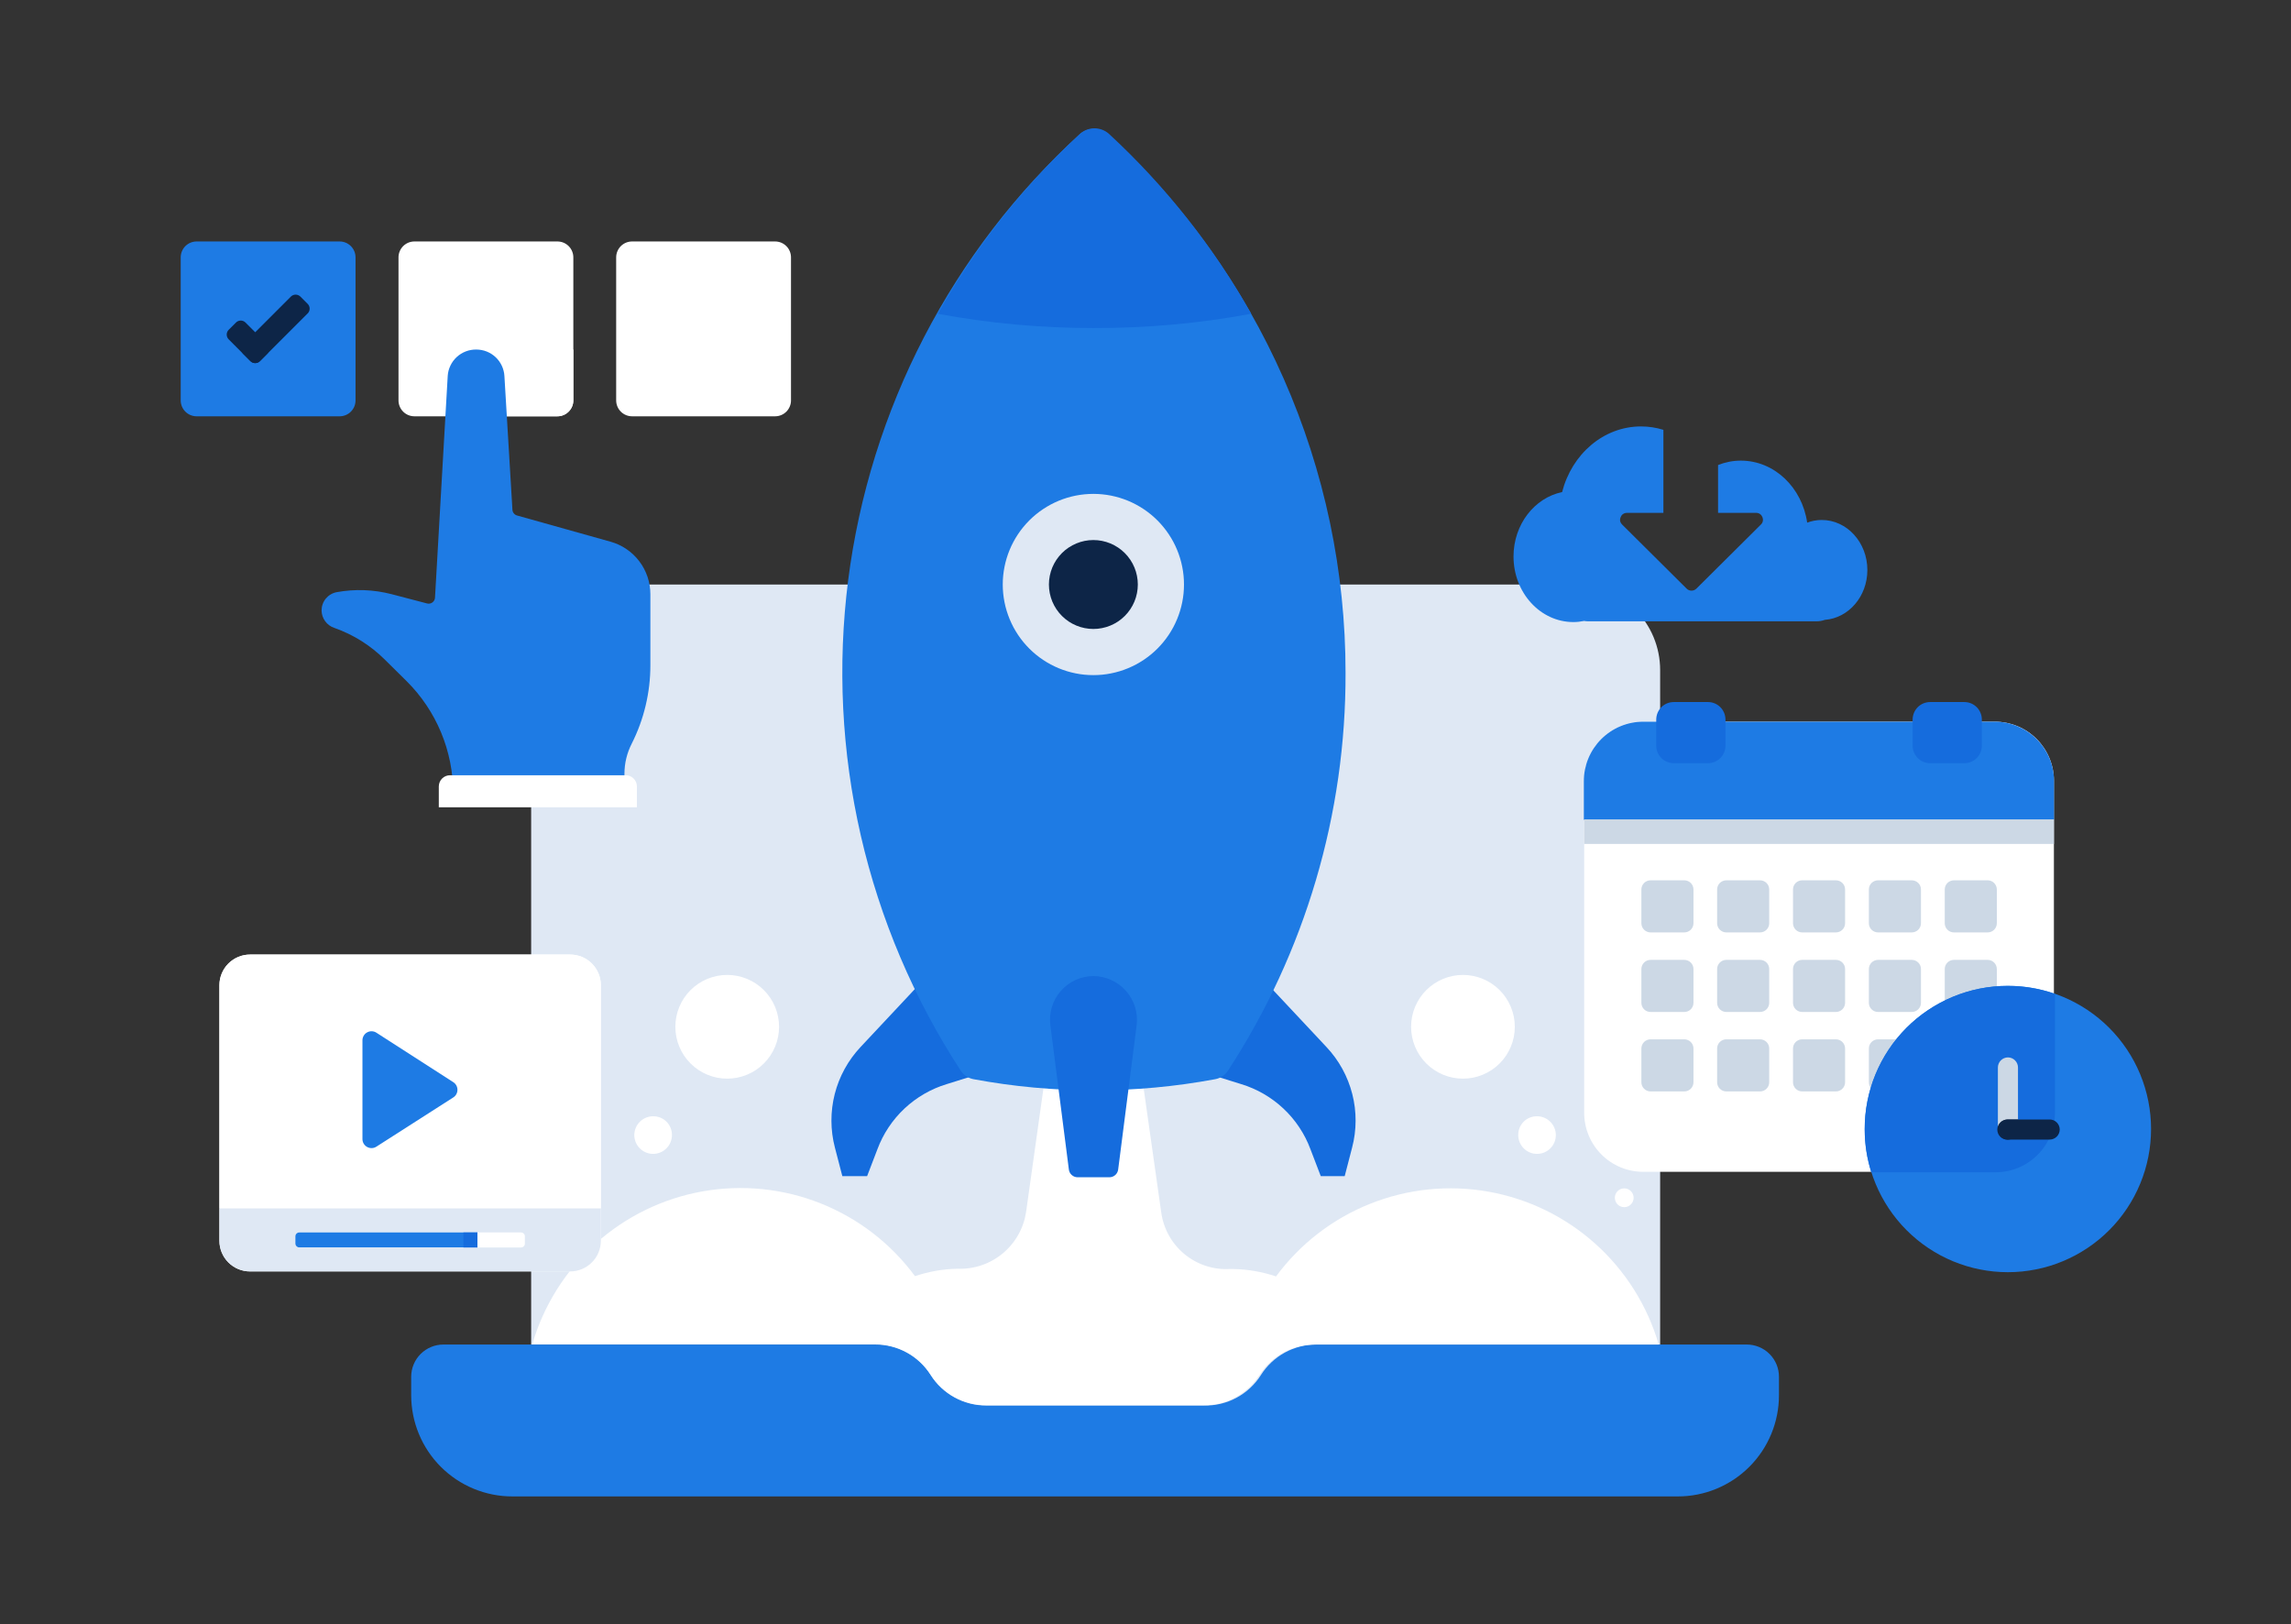 <svg xmlns="http://www.w3.org/2000/svg" xmlns:xlink="http://www.w3.org/1999/xlink" width="675pt" viewBox="0 0 675 478.5" height="478.5pt" preserveAspectRatio="xMidYMid meet"><rect x="0" y="0" width="675" height="478.5" fill="#333333" stroke="none"/><defs><clipPath xml:id="clip1" id="clip1"><path d="M 121 396 L 524.559 396 L 524.559 440.855 L 121 440.855 Z M 121 396 "></path></clipPath><clipPath xml:id="clip2" id="clip2"><path d="M 248 37.027 L 397 37.027 L 397 322 L 248 322 Z M 248 37.027 "></path></clipPath><clipPath xml:id="clip3" id="clip3"><path d="M 276 37.027 L 369 37.027 L 369 97 L 276 97 Z M 276 37.027 "></path></clipPath><clipPath xml:id="clip4" id="clip4"><path d="M 181 71 L 233.055 71 L 233.055 123 L 181 123 Z M 181 71 "></path></clipPath><clipPath xml:id="clip5" id="clip5"><path d="M 53.242 71 L 105 71 L 105 123 L 53.242 123 Z M 53.242 71 "></path></clipPath><clipPath xml:id="clip6" id="clip6"><path d="M 466.363 212 L 606 212 L 606 346 L 466.363 346 Z M 466.363 212 "></path></clipPath><clipPath xml:id="clip7" id="clip7"><path d="M 466.363 212 L 606 212 L 606 242 L 466.363 242 Z M 466.363 212 "></path></clipPath><clipPath xml:id="clip8" id="clip8"><path d="M 466.363 241 L 606 241 L 606 249 L 466.363 249 Z M 466.363 241 "></path></clipPath><clipPath xml:id="clip9" id="clip9"><path d="M 487 206.969 L 509 206.969 L 509 225 L 487 225 Z M 487 206.969 "></path></clipPath><clipPath xml:id="clip10" id="clip10"><path d="M 563 206.969 L 584 206.969 L 584 225 L 563 225 Z M 563 206.969 "></path></clipPath><clipPath xml:id="clip11" id="clip11"><path d="M 549 290 L 634 290 L 634 374.793 L 549 374.793 Z M 549 290 "></path></clipPath><clipPath xml:id="clip12" id="clip12"><path d="M 64.645 281.105 L 177.027 281.105 L 177.027 374.758 L 64.645 374.758 Z M 64.645 281.105 "></path></clipPath><clipPath xml:id="clip13" id="clip13"><path d="M 64.645 281.105 L 177.027 281.105 L 177.027 357 L 64.645 357 Z M 64.645 281.105 "></path></clipPath><clipPath xml:id="clip14" id="clip14"><path d="M 64.645 356 L 177.027 356 L 177.027 374.758 L 64.645 374.758 Z M 64.645 356 "></path></clipPath><clipPath xml:id="clip15" id="clip15"><path d="M 445.613 125.613 L 550.504 125.613 L 550.504 183.301 L 445.613 183.301 Z M 445.613 125.613 "></path></clipPath></defs><g xml:id="surface1" id="surface1"><g clip-rule="nonzero" clip-path="url(#clip1)"><path style=" stroke:none;fill-rule:nonzero;fill:rgb(11.76%,48.239%,89.409%);fill-opacity:1;" d="M 130.637 396.109 L 514.652 396.109 C 515.273 396.109 515.891 396.168 516.504 396.289 C 517.113 396.414 517.707 396.594 518.281 396.832 C 518.859 397.07 519.406 397.363 519.922 397.707 C 520.441 398.055 520.918 398.445 521.359 398.887 C 521.801 399.328 522.195 399.809 522.539 400.324 C 522.887 400.844 523.18 401.391 523.418 401.965 C 523.656 402.539 523.836 403.133 523.957 403.746 C 524.078 404.355 524.137 404.973 524.137 405.594 L 524.137 411.055 C 524.137 412.027 524.09 413.004 523.996 413.973 C 523.898 414.945 523.758 415.91 523.566 416.867 C 523.375 417.824 523.137 418.77 522.855 419.703 C 522.57 420.637 522.242 421.555 521.871 422.457 C 521.496 423.359 521.078 424.242 520.621 425.102 C 520.16 425.965 519.656 426.801 519.117 427.609 C 518.574 428.422 517.992 429.207 517.375 429.961 C 516.754 430.715 516.098 431.438 515.41 432.129 C 514.719 432.816 513.996 433.473 513.242 434.094 C 512.488 434.711 511.703 435.293 510.895 435.836 C 510.082 436.375 509.246 436.879 508.383 437.336 C 507.523 437.797 506.641 438.215 505.738 438.59 C 504.84 438.961 503.922 439.289 502.984 439.574 C 502.051 439.855 501.105 440.094 500.148 440.285 C 499.191 440.477 498.227 440.617 497.254 440.715 C 496.285 440.809 495.309 440.855 494.336 440.855 L 150.953 440.855 C 149.977 440.855 149.004 440.809 148.031 440.715 C 147.062 440.617 146.098 440.477 145.141 440.285 C 144.184 440.094 143.238 439.855 142.305 439.574 C 141.367 439.289 140.449 438.961 139.551 438.59 C 138.648 438.215 137.766 437.797 136.906 437.34 C 136.043 436.879 135.207 436.375 134.395 435.836 C 133.586 435.293 132.801 434.711 132.047 434.094 C 131.293 433.473 130.57 432.816 129.879 432.129 C 129.188 431.438 128.535 430.715 127.914 429.961 C 127.297 429.207 126.715 428.422 126.172 427.609 C 125.629 426.801 125.129 425.965 124.668 425.102 C 124.211 424.242 123.793 423.359 123.418 422.457 C 123.047 421.555 122.719 420.637 122.434 419.703 C 122.148 418.77 121.914 417.824 121.723 416.867 C 121.531 415.91 121.391 414.945 121.293 413.973 C 121.199 413.004 121.148 412.027 121.148 411.055 L 121.148 405.594 C 121.148 404.973 121.211 404.355 121.332 403.746 C 121.453 403.133 121.633 402.539 121.871 401.965 C 122.109 401.391 122.402 400.844 122.75 400.324 C 123.094 399.809 123.488 399.328 123.93 398.887 C 124.371 398.445 124.848 398.055 125.367 397.707 C 125.883 397.363 126.43 397.07 127.008 396.832 C 127.582 396.594 128.176 396.414 128.785 396.289 C 129.398 396.168 130.016 396.109 130.637 396.109 Z M 130.637 396.109 "></path></g><path style=" stroke:none;fill-rule:nonzero;fill:rgb(87.45%,90.979%,95.689%);fill-opacity:1;" d="M 463.605 172.199 L 181.684 172.199 C 180.848 172.199 180.016 172.238 179.188 172.32 C 178.359 172.402 177.535 172.527 176.715 172.691 C 175.898 172.855 175.094 173.059 174.297 173.305 C 173.496 173.551 172.715 173.832 171.945 174.156 C 171.176 174.477 170.426 174.836 169.691 175.234 C 168.961 175.629 168.246 176.062 167.559 176.531 C 166.867 176.996 166.199 177.496 165.559 178.031 C 164.918 178.566 164.309 179.129 163.723 179.723 C 163.137 180.316 162.586 180.938 162.062 181.59 C 161.539 182.238 161.051 182.91 160.594 183.609 C 160.137 184.309 159.715 185.027 159.332 185.766 C 158.949 186.508 158.602 187.262 158.289 188.039 C 157.98 188.812 157.711 189.598 157.48 190.398 C 157.25 191.199 157.059 192.012 156.906 192.832 C 156.758 193.652 156.648 194.477 156.578 195.309 C 156.508 196.141 156.48 196.973 156.496 197.805 L 156.496 396.109 L 257.832 396.109 C 259.465 396.105 261.07 396.305 262.652 396.707 C 264.234 397.109 265.742 397.703 267.176 398.488 C 268.605 399.273 269.918 400.227 271.105 401.344 C 272.297 402.465 273.328 403.711 274.203 405.094 C 275.074 406.473 276.105 407.723 277.297 408.84 C 278.488 409.957 279.797 410.91 281.23 411.695 C 282.66 412.48 284.168 413.074 285.75 413.477 C 287.332 413.879 288.941 414.078 290.574 414.074 L 354.715 414.074 C 356.383 414.117 358.031 413.941 359.652 413.559 C 361.277 413.172 362.824 412.586 364.297 411.797 C 365.766 411.012 367.113 410.047 368.336 408.91 C 369.559 407.777 370.613 406.504 371.508 405.094 C 372.379 403.711 373.41 402.465 374.602 401.344 C 375.793 400.227 377.102 399.273 378.535 398.488 C 379.965 397.703 381.473 397.109 383.055 396.707 C 384.637 396.305 386.246 396.105 387.879 396.109 L 489.129 396.109 L 489.129 197.387 C 489.129 196.555 489.09 195.723 489.004 194.895 C 488.922 194.066 488.801 193.246 488.637 192.43 C 488.473 191.613 488.27 190.809 488.027 190.012 C 487.781 189.219 487.5 188.438 487.18 187.668 C 486.859 186.902 486.5 186.152 486.105 185.418 C 485.711 184.688 485.281 183.977 484.816 183.285 C 484.348 182.598 483.852 181.934 483.32 181.293 C 482.789 180.652 482.227 180.039 481.633 179.457 C 481.043 178.871 480.422 178.316 479.773 177.793 C 479.129 177.27 478.457 176.781 477.762 176.324 C 477.066 175.867 476.348 175.449 475.613 175.062 C 474.875 174.676 474.121 174.328 473.348 174.02 C 472.578 173.707 471.793 173.438 470.992 173.203 C 470.195 172.969 469.387 172.777 468.566 172.625 C 467.75 172.473 466.926 172.359 466.098 172.289 C 465.27 172.219 464.438 172.188 463.605 172.199 Z M 463.605 172.199 "></path><path style=" stroke:none;fill-rule:nonzero;fill:rgb(100%,100%,100%);fill-opacity:1;" d="M 371.086 405.094 C 371.961 403.711 372.992 402.465 374.184 401.344 C 375.371 400.227 376.684 399.273 378.113 398.488 C 379.547 397.703 381.055 397.109 382.637 396.707 C 384.219 396.305 385.824 396.105 387.457 396.109 L 488.711 396.109 C 487.879 393.266 486.859 390.488 485.645 387.789 C 484.43 385.086 483.035 382.48 481.457 379.969 C 479.879 377.461 478.137 375.074 476.227 372.809 C 474.32 370.543 472.262 368.422 470.059 366.441 C 467.852 364.461 465.523 362.645 463.062 360.988 C 460.605 359.332 458.047 357.855 455.383 356.555 C 452.723 355.254 449.98 354.148 447.164 353.23 C 444.348 352.312 441.48 351.594 438.562 351.074 C 435.645 350.555 432.707 350.238 429.746 350.129 C 426.785 350.02 423.828 350.113 420.883 350.414 C 417.934 350.715 415.02 351.219 412.145 351.926 C 409.266 352.633 406.449 353.535 403.699 354.633 C 400.945 355.73 398.285 357.012 395.711 358.48 C 393.137 359.949 390.676 361.586 388.332 363.398 C 385.984 365.207 383.777 367.172 381.703 369.289 C 379.633 371.406 377.715 373.66 375.957 376.043 C 371.871 374.668 367.672 373.941 363.363 373.859 L 362.273 373.859 C 361.066 373.922 359.871 373.875 358.676 373.711 C 357.48 373.551 356.312 373.277 355.168 372.898 C 354.027 372.516 352.93 372.035 351.875 371.445 C 350.824 370.859 349.836 370.184 348.91 369.41 C 347.984 368.641 347.137 367.789 346.371 366.859 C 345.605 365.93 344.93 364.938 344.352 363.879 C 343.77 362.824 343.293 361.723 342.918 360.578 C 342.543 359.434 342.277 358.266 342.121 357.07 L 334.312 301.992 L 310.051 301.992 L 302.328 356.984 C 302.152 358.172 301.875 359.336 301.488 360.469 C 301.102 361.605 300.613 362.699 300.027 363.746 C 299.441 364.793 298.766 365.777 297.996 366.699 C 297.23 367.621 296.387 368.469 295.465 369.234 C 294.543 370.004 293.559 370.684 292.512 371.27 C 291.469 371.859 290.375 372.348 289.242 372.734 C 288.105 373.121 286.945 373.402 285.758 373.578 C 284.57 373.754 283.375 373.82 282.176 373.777 C 277.867 373.855 273.672 374.586 269.586 375.961 C 267.824 373.574 265.91 371.324 263.836 369.207 C 261.766 367.09 259.555 365.125 257.211 363.312 C 254.863 361.504 252.406 359.863 249.832 358.395 C 247.258 356.93 244.594 355.645 241.844 354.547 C 239.09 353.449 236.273 352.547 233.398 351.84 C 230.52 351.137 227.605 350.633 224.66 350.332 C 221.711 350.031 218.758 349.934 215.797 350.047 C 212.836 350.156 209.895 350.469 206.98 350.988 C 204.062 351.508 201.195 352.227 198.379 353.145 C 195.559 354.062 192.82 355.172 190.156 356.473 C 187.492 357.77 184.934 359.246 182.477 360.902 C 180.02 362.559 177.688 364.375 175.484 366.355 C 173.277 368.336 171.223 370.461 169.312 372.727 C 167.402 374.992 165.66 377.379 164.082 379.887 C 162.508 382.395 161.109 385 159.895 387.703 C 158.68 390.406 157.66 393.18 156.832 396.023 L 257.832 396.023 C 259.465 396.02 261.07 396.219 262.652 396.621 C 264.234 397.027 265.742 397.621 267.176 398.406 C 268.605 399.191 269.918 400.145 271.105 401.262 C 272.297 402.379 273.328 403.629 274.203 405.008 C 275.074 406.387 276.105 407.637 277.297 408.754 C 278.488 409.871 279.797 410.824 281.23 411.609 C 282.66 412.395 284.168 412.988 285.75 413.395 C 287.332 413.797 288.941 413.996 290.574 413.992 L 354.715 413.992 C 356.344 414 357.949 413.805 359.527 413.41 C 361.109 413.012 362.613 412.426 364.047 411.648 C 365.477 410.867 366.789 409.926 367.98 408.816 C 369.172 407.703 370.207 406.465 371.086 405.094 Z M 371.086 405.094 "></path><path style=" stroke:none;fill-rule:nonzero;fill:rgb(8.24%,42.349%,86.67%);fill-opacity:1;" d="M 279.742 280.5 L 253.547 308.457 C 252.637 309.43 251.785 310.453 251.004 311.527 C 250.219 312.605 249.508 313.73 248.867 314.895 C 248.223 316.062 247.66 317.266 247.168 318.508 C 246.68 319.746 246.27 321.012 245.941 322.301 C 245.613 323.59 245.367 324.898 245.203 326.219 C 245.039 327.543 244.961 328.867 244.965 330.199 C 244.969 331.535 245.055 332.859 245.227 334.18 C 245.402 335.5 245.656 336.805 245.992 338.094 L 248.176 346.492 L 255.48 346.492 L 258.504 338.598 C 259.352 336.316 260.449 334.156 261.801 332.129 C 263.148 330.098 264.711 328.25 266.488 326.582 C 268.266 324.914 270.211 323.473 272.32 322.254 C 274.43 321.035 276.652 320.074 278.988 319.371 L 305.852 310.977 Z M 279.742 280.5 "></path><path style=" stroke:none;fill-rule:nonzero;fill:rgb(8.24%,42.349%,86.67%);fill-opacity:1;" d="M 364.621 280.5 L 390.816 308.457 C 391.73 309.43 392.578 310.453 393.363 311.527 C 394.145 312.605 394.859 313.73 395.5 314.895 C 396.141 316.062 396.707 317.266 397.195 318.508 C 397.684 319.746 398.094 321.012 398.422 322.301 C 398.754 323.59 399 324.898 399.164 326.219 C 399.328 327.543 399.406 328.867 399.402 330.203 C 399.398 331.535 399.309 332.859 399.137 334.18 C 398.965 335.5 398.711 336.805 398.371 338.094 L 396.191 346.492 L 389.137 346.492 L 386.113 338.598 C 385.266 336.316 384.168 334.156 382.816 332.129 C 381.469 330.098 379.906 328.25 378.129 326.582 C 376.352 324.914 374.406 323.473 372.297 322.254 C 370.188 321.035 367.965 320.074 365.629 319.371 L 338.766 310.977 Z M 364.621 280.5 "></path><g clip-rule="nonzero" clip-path="url(#clip2)"><path style=" stroke:none;fill-rule:nonzero;fill:rgb(11.76%,48.239%,89.409%);fill-opacity:1;" d="M 326.508 39.547 C 326.219 39.297 325.91 39.07 325.582 38.875 C 325.254 38.68 324.91 38.516 324.551 38.379 C 324.191 38.246 323.824 38.145 323.449 38.074 C 323.07 38.008 322.691 37.973 322.309 37.973 C 321.926 37.973 321.547 38.008 321.168 38.074 C 320.793 38.145 320.426 38.246 320.066 38.379 C 319.707 38.516 319.363 38.68 319.035 38.875 C 318.707 39.07 318.398 39.297 318.109 39.547 C 315.785 41.672 313.504 43.848 311.273 46.07 C 309.043 48.297 306.863 50.566 304.73 52.887 C 302.598 55.207 300.52 57.574 298.492 59.988 C 296.465 62.398 294.492 64.855 292.574 67.355 C 290.656 69.852 288.793 72.395 286.984 74.973 C 285.18 77.555 283.43 80.176 281.738 82.832 C 280.047 85.488 278.414 88.184 276.84 90.914 C 275.27 93.645 273.758 96.406 272.305 99.203 C 270.855 102 269.465 104.828 268.137 107.684 C 266.812 110.543 265.547 113.426 264.348 116.34 C 263.148 119.254 262.012 122.191 260.941 125.156 C 259.871 128.117 258.867 131.102 257.926 134.109 C 256.988 137.117 256.117 140.145 255.309 143.191 C 254.504 146.238 253.766 149.297 253.094 152.375 C 252.426 155.457 251.82 158.547 251.285 161.652 C 250.75 164.758 250.285 167.871 249.887 170.996 C 249.488 174.121 249.16 177.254 248.902 180.395 C 248.641 183.535 248.453 186.68 248.328 189.828 C 248.207 192.977 248.156 196.125 248.176 199.277 C 248.191 202.426 248.277 205.574 248.434 208.723 C 248.59 211.867 248.816 215.012 249.109 218.148 C 249.402 221.285 249.766 224.414 250.199 227.535 C 250.629 230.656 251.133 233.766 251.699 236.863 C 252.27 239.961 252.906 243.047 253.609 246.117 C 254.316 249.188 255.086 252.242 255.926 255.277 C 256.766 258.316 257.672 261.332 258.645 264.328 C 259.617 267.328 260.652 270.301 261.758 273.25 C 262.859 276.203 264.027 279.129 265.258 282.027 C 266.492 284.93 267.785 287.801 269.145 290.641 C 270.504 293.484 271.922 296.297 273.402 299.078 C 274.887 301.855 276.43 304.602 278.031 307.316 C 279.633 310.027 281.297 312.703 283.016 315.344 C 283.445 316.031 283.996 316.602 284.672 317.055 C 285.344 317.508 286.078 317.805 286.879 317.945 C 298.629 320.129 310.48 321.219 322.434 321.219 C 334.387 321.219 346.238 320.129 357.988 317.945 C 358.789 317.805 359.523 317.508 360.199 317.055 C 360.871 316.602 361.422 316.031 361.852 315.344 C 367.496 306.68 372.48 297.652 376.812 288.266 C 381.145 278.879 384.773 269.227 387.703 259.312 C 390.633 249.395 392.828 239.32 394.293 229.086 C 395.754 218.852 396.473 208.562 396.441 198.223 C 396.445 190.781 396.062 183.355 395.293 175.953 C 394.523 168.547 393.375 161.203 391.844 153.918 C 390.309 146.633 388.402 139.449 386.125 132.363 C 383.844 125.273 381.203 118.324 378.199 111.516 C 375.199 104.703 371.852 98.062 368.16 91.602 C 364.465 85.137 360.449 78.883 356.105 72.836 C 351.762 66.789 347.117 60.984 342.172 55.422 C 337.227 49.859 332.004 44.566 326.508 39.547 Z M 326.508 39.547 "></path></g><path style=" stroke:none;fill-rule:nonzero;fill:rgb(87.45%,90.979%,95.689%);fill-opacity:1;" d="M 348.84 172.199 C 348.84 173.074 348.797 173.945 348.711 174.816 C 348.625 175.684 348.496 176.551 348.324 177.406 C 348.156 178.266 347.941 179.113 347.688 179.949 C 347.434 180.785 347.141 181.605 346.805 182.414 C 346.473 183.223 346.098 184.012 345.688 184.785 C 345.273 185.555 344.824 186.305 344.34 187.031 C 343.852 187.758 343.332 188.461 342.777 189.137 C 342.223 189.812 341.637 190.457 341.02 191.078 C 340.402 191.695 339.754 192.281 339.078 192.836 C 338.402 193.391 337.699 193.91 336.973 194.398 C 336.246 194.883 335.496 195.332 334.727 195.742 C 333.953 196.156 333.164 196.527 332.359 196.863 C 331.551 197.199 330.727 197.492 329.891 197.746 C 329.055 198 328.207 198.211 327.348 198.383 C 326.492 198.555 325.629 198.684 324.758 198.77 C 323.887 198.852 323.016 198.895 322.141 198.895 C 321.266 198.895 320.395 198.852 319.523 198.77 C 318.652 198.684 317.789 198.555 316.934 198.383 C 316.074 198.211 315.227 198 314.391 197.746 C 313.555 197.492 312.73 197.199 311.922 196.863 C 311.117 196.527 310.328 196.156 309.555 195.742 C 308.785 195.332 308.035 194.883 307.309 194.398 C 306.582 193.91 305.879 193.391 305.203 192.836 C 304.527 192.281 303.879 191.695 303.262 191.078 C 302.645 190.457 302.059 189.812 301.504 189.137 C 300.949 188.461 300.43 187.758 299.941 187.031 C 299.457 186.305 299.008 185.555 298.594 184.785 C 298.184 184.012 297.809 183.223 297.477 182.414 C 297.141 181.605 296.848 180.785 296.594 179.949 C 296.34 179.113 296.125 178.266 295.957 177.406 C 295.785 176.551 295.656 175.684 295.57 174.816 C 295.484 173.945 295.441 173.074 295.441 172.199 C 295.441 171.324 295.484 170.453 295.57 169.582 C 295.656 168.711 295.785 167.848 295.957 166.988 C 296.125 166.133 296.34 165.285 296.594 164.449 C 296.848 163.613 297.141 162.789 297.477 161.98 C 297.809 161.172 298.184 160.383 298.594 159.613 C 299.008 158.84 299.457 158.094 299.941 157.367 C 300.43 156.637 300.949 155.938 301.504 155.262 C 302.059 154.586 302.645 153.938 303.262 153.32 C 303.879 152.703 304.527 152.113 305.203 151.559 C 305.879 151.004 306.582 150.484 307.309 150 C 308.035 149.516 308.785 149.066 309.555 148.652 C 310.328 148.242 311.117 147.867 311.922 147.531 C 312.73 147.199 313.555 146.902 314.391 146.648 C 315.227 146.395 316.074 146.184 316.934 146.012 C 317.789 145.844 318.652 145.715 319.523 145.629 C 320.395 145.543 321.266 145.5 322.141 145.5 C 323.016 145.5 323.887 145.543 324.758 145.629 C 325.629 145.715 326.492 145.844 327.348 146.012 C 328.207 146.184 329.055 146.395 329.891 146.648 C 330.727 146.902 331.551 147.199 332.359 147.531 C 333.164 147.867 333.953 148.242 334.727 148.652 C 335.496 149.066 336.246 149.516 336.973 150 C 337.699 150.484 338.402 151.004 339.078 151.559 C 339.754 152.113 340.402 152.703 341.02 153.32 C 341.637 153.938 342.223 154.586 342.777 155.262 C 343.332 155.938 343.852 156.637 344.34 157.367 C 344.824 158.094 345.273 158.84 345.688 159.613 C 346.098 160.383 346.473 161.172 346.805 161.98 C 347.141 162.789 347.434 163.613 347.688 164.449 C 347.941 165.285 348.156 166.133 348.324 166.988 C 348.496 167.848 348.625 168.711 348.711 169.582 C 348.797 170.453 348.84 171.324 348.84 172.199 Z M 348.84 172.199 "></path><path style=" stroke:none;fill-rule:nonzero;fill:rgb(5.099%,14.51%,27.84%);fill-opacity:1;" d="M 335.238 172.199 C 335.238 173.059 335.152 173.91 334.984 174.754 C 334.816 175.598 334.57 176.414 334.242 177.211 C 333.91 178.004 333.508 178.758 333.031 179.473 C 332.551 180.191 332.008 180.852 331.402 181.461 C 330.793 182.066 330.133 182.609 329.418 183.09 C 328.703 183.566 327.945 183.969 327.152 184.297 C 326.359 184.629 325.539 184.875 324.695 185.043 C 323.852 185.211 323 185.297 322.141 185.297 C 321.281 185.297 320.43 185.211 319.586 185.043 C 318.742 184.875 317.922 184.629 317.129 184.297 C 316.336 183.969 315.578 183.566 314.863 183.09 C 314.148 182.609 313.488 182.066 312.879 181.461 C 312.27 180.852 311.73 180.191 311.25 179.473 C 310.773 178.758 310.371 178.004 310.039 177.211 C 309.711 176.414 309.465 175.598 309.297 174.754 C 309.129 173.91 309.043 173.059 309.043 172.199 C 309.043 171.34 309.129 170.488 309.297 169.645 C 309.465 168.801 309.711 167.98 310.039 167.188 C 310.371 166.391 310.773 165.637 311.25 164.922 C 311.73 164.207 312.27 163.547 312.879 162.938 C 313.488 162.328 314.148 161.785 314.863 161.309 C 315.578 160.832 316.336 160.426 317.129 160.098 C 317.922 159.77 318.742 159.52 319.586 159.352 C 320.43 159.184 321.281 159.102 322.141 159.102 C 323 159.102 323.852 159.184 324.695 159.352 C 325.539 159.52 326.359 159.77 327.152 160.098 C 327.945 160.426 328.703 160.832 329.418 161.309 C 330.133 161.785 330.793 162.328 331.402 162.938 C 332.008 163.547 332.551 164.207 333.031 164.922 C 333.508 165.637 333.91 166.391 334.242 167.188 C 334.57 167.98 334.816 168.801 334.984 169.645 C 335.152 170.488 335.238 171.34 335.238 172.199 Z M 335.238 172.199 "></path><path style=" stroke:none;fill-rule:nonzero;fill:rgb(8.24%,42.349%,86.67%);fill-opacity:1;" d="M 326.926 346.828 L 317.438 346.828 C 317.129 346.82 316.828 346.758 316.539 346.645 C 316.25 346.527 315.992 346.367 315.762 346.16 C 315.531 345.953 315.34 345.711 315.195 345.434 C 315.051 345.16 314.961 344.867 314.922 344.559 L 309.465 301.992 C 309.406 301.543 309.375 301.094 309.367 300.641 C 309.359 300.188 309.371 299.738 309.414 299.285 C 309.453 298.836 309.516 298.387 309.602 297.941 C 309.688 297.5 309.797 297.059 309.93 296.629 C 310.062 296.195 310.219 295.77 310.395 295.355 C 310.574 294.938 310.773 294.531 310.992 294.137 C 311.215 293.742 311.457 293.359 311.715 292.988 C 311.977 292.621 312.258 292.266 312.555 291.926 C 312.855 291.582 313.172 291.262 313.504 290.953 C 313.836 290.648 314.184 290.359 314.547 290.09 C 314.91 289.82 315.289 289.57 315.676 289.34 C 316.066 289.109 316.469 288.898 316.879 288.711 C 317.293 288.523 317.711 288.359 318.141 288.215 C 318.57 288.07 319.008 287.949 319.449 287.855 C 319.891 287.758 320.336 287.684 320.785 287.633 C 321.238 287.582 321.688 287.555 322.141 287.555 C 322.594 287.555 323.047 287.582 323.496 287.633 C 323.949 287.684 324.395 287.758 324.836 287.855 C 325.281 287.953 325.715 288.074 326.148 288.215 C 326.578 288.359 327 288.523 327.41 288.711 C 327.824 288.898 328.227 289.109 328.617 289.34 C 329.008 289.566 329.387 289.816 329.75 290.086 C 330.113 290.355 330.465 290.645 330.797 290.953 C 331.133 291.258 331.449 291.582 331.75 291.922 C 332.051 292.262 332.332 292.617 332.594 292.984 C 332.855 293.355 333.102 293.734 333.324 294.133 C 333.547 294.527 333.746 294.934 333.926 295.348 C 334.105 295.766 334.266 296.188 334.402 296.621 C 334.535 297.055 334.648 297.492 334.738 297.938 C 334.828 298.383 334.891 298.828 334.934 299.281 C 334.977 299.734 334.996 300.184 334.988 300.637 C 334.984 301.094 334.953 301.543 334.902 301.992 L 329.445 344.559 C 329.406 344.867 329.312 345.16 329.168 345.434 C 329.023 345.711 328.836 345.953 328.605 346.16 C 328.375 346.367 328.113 346.527 327.824 346.645 C 327.535 346.758 327.238 346.82 326.926 346.828 Z M 326.926 346.828 "></path><g clip-rule="nonzero" clip-path="url(#clip3)"><path style=" stroke:none;fill-rule:nonzero;fill:rgb(8.24%,42.349%,86.67%);fill-opacity:1;" d="M 322.141 96.637 C 337.777 96.691 353.281 95.293 368.652 92.441 C 363.082 82.555 356.777 73.164 349.738 64.27 C 342.699 55.371 335.012 47.074 326.676 39.379 C 326.387 39.129 326.078 38.902 325.75 38.707 C 325.422 38.512 325.078 38.348 324.719 38.211 C 324.359 38.078 323.992 37.977 323.617 37.906 C 323.238 37.84 322.859 37.805 322.477 37.805 C 322.094 37.805 321.715 37.84 321.336 37.906 C 320.961 37.977 320.594 38.078 320.234 38.211 C 319.875 38.348 319.531 38.512 319.203 38.707 C 318.875 38.902 318.566 39.129 318.277 39.379 C 309.941 47.074 302.254 55.371 295.215 64.27 C 288.176 73.164 281.871 82.555 276.301 92.441 C 291.449 95.254 306.73 96.652 322.141 96.637 Z M 322.141 96.637 "></path></g><path style=" stroke:none;fill-rule:nonzero;fill:rgb(100%,100%,100%);fill-opacity:1;" d="M 229.539 302.496 C 229.539 303.5 229.438 304.496 229.242 305.48 C 229.047 306.461 228.758 307.418 228.375 308.344 C 227.988 309.273 227.52 310.152 226.961 310.988 C 226.406 311.82 225.77 312.594 225.062 313.301 C 224.352 314.012 223.582 314.645 222.746 315.203 C 221.914 315.762 221.031 316.23 220.105 316.613 C 219.176 317 218.223 317.289 217.238 317.484 C 216.254 317.68 215.262 317.777 214.258 317.777 C 213.254 317.777 212.262 317.68 211.277 317.484 C 210.293 317.289 209.336 317 208.41 316.613 C 207.484 316.23 206.602 315.762 205.77 315.203 C 204.934 314.645 204.16 314.012 203.453 313.301 C 202.742 312.594 202.109 311.82 201.551 310.988 C 200.996 310.152 200.523 309.273 200.141 308.344 C 199.758 307.418 199.465 306.461 199.27 305.48 C 199.074 304.496 198.977 303.5 198.977 302.496 C 198.977 301.496 199.074 300.5 199.27 299.516 C 199.465 298.531 199.758 297.578 200.141 296.648 C 200.523 295.723 200.996 294.844 201.551 294.008 C 202.109 293.176 202.742 292.402 203.453 291.691 C 204.16 290.984 204.934 290.352 205.77 289.793 C 206.602 289.234 207.484 288.766 208.41 288.383 C 209.336 287.996 210.293 287.707 211.277 287.512 C 212.262 287.316 213.254 287.219 214.258 287.219 C 215.262 287.219 216.254 287.316 217.238 287.512 C 218.223 287.707 219.176 287.996 220.105 288.383 C 221.031 288.766 221.914 289.234 222.746 289.793 C 223.582 290.352 224.352 290.984 225.062 291.691 C 225.77 292.402 226.406 293.176 226.961 294.008 C 227.52 294.844 227.988 295.723 228.375 296.652 C 228.758 297.578 229.047 298.531 229.242 299.516 C 229.438 300.5 229.539 301.496 229.539 302.496 Z M 229.539 302.496 "></path><path style=" stroke:none;fill-rule:nonzero;fill:rgb(100%,100%,100%);fill-opacity:1;" d="M 163.129 334.402 C 163.129 334.766 163.094 335.129 163.02 335.484 C 162.949 335.844 162.844 336.191 162.703 336.527 C 162.562 336.863 162.391 337.184 162.188 337.488 C 161.984 337.793 161.754 338.07 161.496 338.328 C 161.234 338.586 160.953 338.816 160.652 339.02 C 160.348 339.219 160.027 339.391 159.688 339.527 C 159.352 339.668 159 339.77 158.645 339.84 C 158.285 339.91 157.922 339.941 157.559 339.941 C 157.195 339.941 156.832 339.902 156.477 339.828 C 156.117 339.754 155.77 339.648 155.434 339.508 C 155.098 339.363 154.777 339.191 154.477 338.984 C 154.176 338.781 153.895 338.547 153.641 338.289 C 153.383 338.027 153.156 337.746 152.953 337.441 C 152.754 337.137 152.586 336.812 152.449 336.477 C 152.312 336.137 152.211 335.789 152.141 335.43 C 152.074 335.07 152.043 334.711 152.047 334.344 C 152.051 333.98 152.09 333.617 152.164 333.262 C 152.238 332.902 152.348 332.559 152.492 332.223 C 152.637 331.887 152.812 331.566 153.016 331.266 C 153.223 330.965 153.457 330.688 153.719 330.434 C 153.98 330.18 154.266 329.953 154.57 329.754 C 154.875 329.555 155.199 329.387 155.539 329.254 C 155.879 329.117 156.227 329.016 156.586 328.949 C 156.945 328.883 157.305 328.855 157.672 328.859 C 158.031 328.859 158.391 328.895 158.746 328.965 C 159.102 329.039 159.445 329.145 159.777 329.285 C 160.113 329.422 160.43 329.594 160.73 329.797 C 161.027 330 161.305 330.23 161.559 330.488 C 161.812 330.746 162.039 331.027 162.238 331.328 C 162.438 331.633 162.602 331.949 162.738 332.285 C 162.871 332.621 162.973 332.969 163.039 333.324 C 163.105 333.68 163.133 334.039 163.129 334.402 Z M 163.129 334.402 "></path><path style=" stroke:none;fill-rule:nonzero;fill:rgb(100%,100%,100%);fill-opacity:1;" d="M 169.508 352.871 C 169.508 353.238 169.438 353.594 169.297 353.93 C 169.156 354.27 168.957 354.57 168.699 354.832 C 168.438 355.09 168.137 355.289 167.797 355.43 C 167.461 355.57 167.105 355.641 166.738 355.641 C 166.371 355.641 166.016 355.57 165.68 355.43 C 165.34 355.289 165.039 355.09 164.777 354.832 C 164.52 354.57 164.32 354.27 164.18 353.93 C 164.039 353.594 163.969 353.238 163.969 352.871 C 163.969 352.504 164.039 352.152 164.18 351.812 C 164.32 351.473 164.52 351.172 164.777 350.914 C 165.039 350.652 165.34 350.453 165.68 350.312 C 166.016 350.172 166.371 350.102 166.738 350.102 C 167.105 350.102 167.461 350.172 167.797 350.312 C 168.137 350.453 168.438 350.652 168.699 350.914 C 168.957 351.172 169.156 351.473 169.297 351.812 C 169.438 352.152 169.508 352.504 169.508 352.871 Z M 169.508 352.871 "></path><path style=" stroke:none;fill-rule:nonzero;fill:rgb(100%,100%,100%);fill-opacity:1;" d="M 197.969 334.402 C 197.969 334.766 197.934 335.129 197.863 335.484 C 197.793 335.844 197.684 336.191 197.547 336.527 C 197.406 336.863 197.234 337.184 197.031 337.488 C 196.828 337.793 196.594 338.07 196.336 338.328 C 196.078 338.586 195.797 338.816 195.492 339.02 C 195.188 339.219 194.867 339.391 194.531 339.527 C 194.191 339.668 193.844 339.77 193.484 339.84 C 193.129 339.91 192.766 339.941 192.398 339.941 C 192.035 339.941 191.676 339.902 191.316 339.828 C 190.957 339.754 190.613 339.648 190.277 339.508 C 189.938 339.363 189.621 339.191 189.316 338.984 C 189.016 338.781 188.738 338.547 188.48 338.289 C 188.227 338.027 187.996 337.746 187.797 337.441 C 187.598 337.137 187.426 336.812 187.289 336.477 C 187.152 336.137 187.051 335.789 186.984 335.43 C 186.918 335.07 186.883 334.711 186.887 334.344 C 186.891 333.98 186.93 333.617 187.008 333.262 C 187.082 332.902 187.191 332.559 187.332 332.223 C 187.477 331.887 187.652 331.566 187.859 331.266 C 188.066 330.965 188.301 330.688 188.559 330.434 C 188.82 330.18 189.105 329.953 189.41 329.754 C 189.719 329.555 190.039 329.387 190.379 329.254 C 190.719 329.117 191.066 329.016 191.426 328.949 C 191.785 328.883 192.148 328.855 192.512 328.859 C 192.875 328.859 193.234 328.895 193.586 328.965 C 193.941 329.039 194.285 329.145 194.621 329.285 C 194.953 329.422 195.27 329.594 195.57 329.797 C 195.871 330 196.148 330.23 196.402 330.488 C 196.656 330.746 196.883 331.027 197.078 331.328 C 197.277 331.633 197.445 331.949 197.578 332.285 C 197.715 332.621 197.812 332.969 197.879 333.324 C 197.945 333.68 197.977 334.039 197.969 334.402 Z M 197.969 334.402 "></path><path style=" stroke:none;fill-rule:nonzero;fill:rgb(100%,100%,100%);fill-opacity:1;" d="M 415.75 302.496 C 415.75 303.5 415.848 304.496 416.047 305.48 C 416.242 306.461 416.531 307.418 416.914 308.344 C 417.297 309.273 417.77 310.152 418.328 310.988 C 418.883 311.82 419.516 312.594 420.227 313.301 C 420.938 314.012 421.707 314.645 422.543 315.203 C 423.375 315.762 424.258 316.23 425.184 316.613 C 426.109 317 427.066 317.289 428.051 317.484 C 429.035 317.68 430.027 317.777 431.031 317.777 C 432.035 317.777 433.027 317.68 434.012 317.484 C 434.996 317.289 435.953 317 436.879 316.613 C 437.805 316.23 438.688 315.762 439.52 315.203 C 440.355 314.645 441.125 314.012 441.836 313.301 C 442.547 312.594 443.18 311.82 443.734 310.988 C 444.293 310.152 444.766 309.273 445.148 308.344 C 445.531 307.418 445.82 306.461 446.02 305.48 C 446.215 304.496 446.312 303.5 446.312 302.496 C 446.312 301.496 446.215 300.5 446.02 299.516 C 445.82 298.531 445.531 297.578 445.148 296.648 C 444.766 295.723 444.293 294.844 443.734 294.008 C 443.18 293.176 442.547 292.402 441.836 291.691 C 441.125 290.984 440.355 290.352 439.52 289.793 C 438.688 289.234 437.805 288.766 436.879 288.383 C 435.953 287.996 434.996 287.707 434.012 287.512 C 433.027 287.316 432.035 287.219 431.031 287.219 C 430.027 287.219 429.035 287.316 428.051 287.512 C 427.066 287.707 426.109 287.996 425.184 288.383 C 424.258 288.766 423.375 289.234 422.543 289.793 C 421.707 290.352 420.938 290.984 420.227 291.691 C 419.516 292.402 418.883 293.176 418.328 294.008 C 417.77 294.844 417.297 295.723 416.914 296.652 C 416.531 297.578 416.242 298.531 416.047 299.516 C 415.848 300.5 415.75 301.496 415.75 302.496 Z M 415.75 302.496 "></path><path style=" stroke:none;fill-rule:nonzero;fill:rgb(100%,100%,100%);fill-opacity:1;" d="M 482.582 334.402 C 482.582 334.766 482.617 335.129 482.688 335.484 C 482.758 335.844 482.863 336.191 483.004 336.527 C 483.145 336.863 483.316 337.184 483.52 337.488 C 483.723 337.793 483.953 338.07 484.215 338.328 C 484.473 338.586 484.754 338.816 485.059 339.02 C 485.363 339.219 485.684 339.391 486.02 339.527 C 486.359 339.668 486.707 339.77 487.066 339.84 C 487.422 339.91 487.785 339.941 488.148 339.941 C 488.516 339.941 488.875 339.902 489.234 339.828 C 489.59 339.754 489.938 339.648 490.273 339.508 C 490.609 339.363 490.93 339.191 491.23 338.984 C 491.535 338.781 491.812 338.547 492.07 338.289 C 492.324 338.027 492.555 337.746 492.754 337.441 C 492.953 337.137 493.121 336.812 493.258 336.477 C 493.395 336.137 493.5 335.789 493.566 335.43 C 493.633 335.07 493.664 334.711 493.664 334.344 C 493.66 333.98 493.621 333.617 493.543 333.262 C 493.469 332.902 493.359 332.559 493.215 332.223 C 493.074 331.887 492.898 331.566 492.691 331.266 C 492.484 330.965 492.25 330.688 491.988 330.434 C 491.727 330.18 491.445 329.953 491.137 329.754 C 490.832 329.555 490.512 329.387 490.172 329.254 C 489.832 329.117 489.484 329.016 489.125 328.949 C 488.766 328.883 488.402 328.855 488.039 328.859 C 487.676 328.859 487.316 328.895 486.961 328.965 C 486.609 329.039 486.262 329.145 485.93 329.285 C 485.598 329.422 485.277 329.594 484.98 329.797 C 484.68 330 484.402 330.23 484.148 330.488 C 483.895 330.746 483.668 331.027 483.469 331.328 C 483.273 331.633 483.105 331.949 482.973 332.285 C 482.836 332.621 482.738 332.969 482.672 333.324 C 482.605 333.68 482.574 334.039 482.582 334.402 Z M 482.582 334.402 "></path><path style=" stroke:none;fill-rule:nonzero;fill:rgb(100%,100%,100%);fill-opacity:1;" d="M 481.32 352.871 C 481.32 353.238 481.25 353.594 481.109 353.93 C 480.969 354.27 480.77 354.57 480.508 354.832 C 480.25 355.09 479.949 355.289 479.609 355.43 C 479.27 355.57 478.918 355.641 478.551 355.641 C 478.184 355.641 477.828 355.57 477.488 355.43 C 477.152 355.289 476.852 355.09 476.59 354.832 C 476.332 354.57 476.133 354.27 475.992 353.93 C 475.852 353.594 475.781 353.238 475.781 352.871 C 475.781 352.504 475.852 352.152 475.992 351.812 C 476.133 351.473 476.332 351.172 476.59 350.914 C 476.852 350.652 477.152 350.453 477.488 350.312 C 477.828 350.172 478.184 350.102 478.551 350.102 C 478.918 350.102 479.27 350.172 479.609 350.312 C 479.949 350.453 480.25 350.652 480.508 350.914 C 480.77 351.172 480.969 351.473 481.109 351.812 C 481.25 352.152 481.32 352.504 481.32 352.871 Z M 481.32 352.871 "></path><path style=" stroke:none;fill-rule:nonzero;fill:rgb(100%,100%,100%);fill-opacity:1;" d="M 447.32 334.402 C 447.32 334.766 447.355 335.129 447.426 335.484 C 447.496 335.844 447.602 336.191 447.742 336.527 C 447.883 336.863 448.055 337.184 448.258 337.488 C 448.461 337.793 448.691 338.07 448.953 338.328 C 449.211 338.586 449.492 338.816 449.797 339.02 C 450.102 339.219 450.422 339.391 450.758 339.527 C 451.098 339.668 451.445 339.77 451.805 339.84 C 452.16 339.91 452.523 339.941 452.887 339.941 C 453.254 339.941 453.613 339.902 453.973 339.828 C 454.328 339.754 454.676 339.648 455.012 339.508 C 455.348 339.363 455.668 339.191 455.969 338.984 C 456.273 338.781 456.551 338.547 456.809 338.289 C 457.062 338.027 457.293 337.746 457.492 337.441 C 457.691 337.137 457.859 336.812 457.996 336.477 C 458.133 336.137 458.238 335.789 458.305 335.43 C 458.371 335.07 458.406 334.711 458.402 334.344 C 458.398 333.98 458.359 333.617 458.281 333.262 C 458.207 332.902 458.098 332.559 457.953 332.223 C 457.812 331.887 457.637 331.566 457.43 331.266 C 457.223 330.965 456.988 330.688 456.727 330.434 C 456.469 330.18 456.184 329.953 455.879 329.754 C 455.57 329.555 455.25 329.387 454.91 329.254 C 454.57 329.117 454.223 329.016 453.863 328.949 C 453.504 328.883 453.141 328.855 452.777 328.859 C 452.414 328.859 452.055 328.895 451.699 328.965 C 451.348 329.039 451 329.145 450.668 329.285 C 450.336 329.422 450.016 329.594 449.719 329.797 C 449.418 330 449.141 330.23 448.887 330.488 C 448.633 330.746 448.406 331.027 448.211 331.328 C 448.012 331.633 447.844 331.949 447.711 332.285 C 447.574 332.621 447.477 332.969 447.41 333.324 C 447.344 333.68 447.312 334.039 447.32 334.402 Z M 447.32 334.402 "></path><path style=" stroke:none;fill-rule:nonzero;fill:rgb(100%,100%,100%);fill-opacity:1;" d="M 122.094 71.137 L 164.238 71.137 C 164.547 71.137 164.852 71.168 165.152 71.227 C 165.453 71.285 165.746 71.375 166.031 71.492 C 166.312 71.609 166.582 71.754 166.84 71.926 C 167.094 72.098 167.332 72.289 167.547 72.508 C 167.766 72.727 167.961 72.961 168.133 73.219 C 168.301 73.473 168.445 73.742 168.562 74.027 C 168.68 74.312 168.77 74.605 168.832 74.906 C 168.891 75.207 168.922 75.512 168.922 75.82 L 168.922 117.961 C 168.922 118.27 168.891 118.574 168.832 118.875 C 168.77 119.176 168.68 119.469 168.562 119.754 C 168.445 120.039 168.301 120.309 168.133 120.562 C 167.961 120.82 167.766 121.055 167.547 121.273 C 167.332 121.492 167.094 121.684 166.84 121.855 C 166.582 122.027 166.312 122.172 166.031 122.289 C 165.746 122.406 165.453 122.496 165.152 122.555 C 164.852 122.613 164.547 122.645 164.238 122.645 L 122.094 122.645 C 121.785 122.645 121.48 122.613 121.18 122.555 C 120.879 122.496 120.586 122.406 120.301 122.289 C 120.02 122.172 119.75 122.027 119.492 121.855 C 119.238 121.684 119 121.492 118.781 121.273 C 118.566 121.055 118.371 120.82 118.199 120.562 C 118.031 120.309 117.887 120.039 117.77 119.754 C 117.648 119.469 117.562 119.176 117.5 118.875 C 117.441 118.574 117.41 118.27 117.41 117.961 L 117.41 75.82 C 117.41 75.512 117.441 75.207 117.5 74.906 C 117.562 74.605 117.648 74.312 117.77 74.027 C 117.887 73.742 118.031 73.473 118.199 73.219 C 118.371 72.961 118.566 72.727 118.781 72.508 C 119 72.289 119.238 72.098 119.492 71.926 C 119.75 71.754 120.02 71.609 120.301 71.492 C 120.586 71.375 120.879 71.285 121.18 71.227 C 121.48 71.168 121.785 71.137 122.094 71.137 Z M 122.094 71.137 "></path><path style=" stroke:none;fill-rule:nonzero;fill:rgb(100%,100%,100%);fill-opacity:1;" d="M 140.113 102.977 L 140.113 122.645 L 164.199 122.645 C 164.508 122.645 164.812 122.613 165.117 122.555 C 165.418 122.496 165.711 122.406 165.996 122.289 C 166.281 122.172 166.555 122.027 166.812 121.855 C 167.066 121.688 167.305 121.492 167.523 121.277 C 167.742 121.059 167.938 120.82 168.113 120.566 C 168.285 120.312 168.43 120.043 168.551 119.758 C 168.672 119.473 168.762 119.18 168.824 118.879 C 168.887 118.574 168.918 118.27 168.922 117.961 L 168.922 102.977 Z M 140.113 102.977 "></path><g clip-rule="nonzero" clip-path="url(#clip4)"><path style=" stroke:none;fill-rule:nonzero;fill:rgb(100%,100%,100%);fill-opacity:1;" d="M 186.227 71.137 L 228.371 71.137 C 228.68 71.137 228.984 71.168 229.285 71.227 C 229.586 71.285 229.879 71.375 230.164 71.492 C 230.445 71.609 230.715 71.754 230.973 71.926 C 231.227 72.098 231.465 72.289 231.684 72.508 C 231.898 72.727 232.094 72.961 232.266 73.219 C 232.434 73.473 232.578 73.742 232.695 74.027 C 232.816 74.312 232.902 74.605 232.965 74.906 C 233.023 75.207 233.055 75.512 233.055 75.82 L 233.055 117.961 C 233.055 118.27 233.023 118.574 232.965 118.875 C 232.902 119.176 232.816 119.469 232.695 119.754 C 232.578 120.039 232.434 120.309 232.266 120.562 C 232.094 120.82 231.898 121.055 231.684 121.273 C 231.465 121.492 231.227 121.684 230.973 121.855 C 230.715 122.027 230.445 122.172 230.164 122.289 C 229.879 122.406 229.586 122.496 229.285 122.555 C 228.984 122.613 228.68 122.645 228.371 122.645 L 186.227 122.645 C 185.918 122.645 185.613 122.613 185.312 122.555 C 185.012 122.496 184.719 122.406 184.434 122.289 C 184.152 122.172 183.883 122.027 183.625 121.855 C 183.371 121.684 183.133 121.492 182.918 121.273 C 182.699 121.055 182.504 120.82 182.332 120.562 C 182.164 120.309 182.02 120.039 181.902 119.754 C 181.785 119.469 181.695 119.176 181.633 118.875 C 181.574 118.574 181.543 118.27 181.543 117.961 L 181.543 75.82 C 181.543 75.512 181.574 75.207 181.633 74.906 C 181.695 74.605 181.785 74.312 181.902 74.027 C 182.02 73.742 182.164 73.473 182.332 73.219 C 182.504 72.961 182.699 72.727 182.918 72.508 C 183.133 72.289 183.371 72.098 183.625 71.926 C 183.883 71.754 184.152 71.609 184.434 71.492 C 184.719 71.375 185.012 71.285 185.312 71.227 C 185.613 71.168 185.918 71.137 186.227 71.137 Z M 186.227 71.137 "></path></g><path style=" stroke:none;fill-rule:nonzero;fill:rgb(11.76%,48.239%,89.409%);fill-opacity:1;" d="M 150.977 150.18 L 148.617 110.809 C 148.59 110.281 148.512 109.766 148.383 109.258 C 148.258 108.746 148.082 108.254 147.863 107.777 C 147.641 107.301 147.379 106.848 147.07 106.422 C 146.766 105.996 146.422 105.602 146.039 105.242 C 145.656 104.883 145.246 104.559 144.801 104.277 C 144.359 103.996 143.895 103.758 143.406 103.562 C 142.918 103.367 142.414 103.223 141.898 103.125 C 141.383 103.027 140.863 102.977 140.336 102.977 C 139.809 102.969 139.281 103.012 138.762 103.105 C 138.238 103.195 137.73 103.336 137.238 103.527 C 136.742 103.715 136.27 103.949 135.82 104.23 C 135.371 104.508 134.953 104.828 134.562 105.188 C 134.176 105.547 133.824 105.938 133.508 106.367 C 133.195 106.793 132.926 107.246 132.699 107.723 C 132.473 108.199 132.289 108.695 132.156 109.207 C 132.023 109.723 131.941 110.242 131.91 110.77 L 128.164 176.102 C 128.145 176.375 128.066 176.637 127.934 176.879 C 127.797 177.121 127.617 177.32 127.395 177.484 C 127.172 177.648 126.922 177.754 126.652 177.809 C 126.379 177.859 126.109 177.852 125.84 177.785 L 115.391 175.051 C 110.039 173.676 104.645 173.477 99.207 174.453 C 98.578 174.57 97.988 174.793 97.438 175.117 C 96.887 175.441 96.41 175.852 96 176.344 C 95.594 176.836 95.281 177.383 95.066 177.984 C 94.852 178.586 94.746 179.207 94.746 179.848 C 94.754 180.414 94.848 180.973 95.027 181.512 C 95.207 182.051 95.465 182.551 95.801 183.012 C 96.137 183.473 96.531 183.871 96.992 184.207 C 97.453 184.543 97.953 184.801 98.492 184.977 C 104.195 187.004 109.191 190.148 113.477 194.418 L 119.809 200.676 C 121.98 202.836 123.922 205.188 125.629 207.73 C 127.336 210.273 128.777 212.961 129.957 215.789 C 131.133 218.617 132.02 221.535 132.621 224.539 C 133.219 227.543 133.52 230.574 133.52 233.641 L 183.98 233.641 L 183.98 227.984 C 183.988 224.855 184.699 221.895 186.113 219.105 C 187.93 215.516 189.301 211.766 190.23 207.852 C 191.16 203.941 191.625 199.977 191.621 195.953 L 191.621 175.09 C 191.621 174.215 191.555 173.348 191.414 172.488 C 191.273 171.625 191.066 170.781 190.789 169.953 C 190.508 169.125 190.168 168.324 189.758 167.551 C 189.352 166.781 188.883 166.047 188.355 165.352 C 187.828 164.656 187.246 164.008 186.613 163.406 C 185.98 162.805 185.305 162.258 184.582 161.77 C 183.859 161.277 183.102 160.848 182.309 160.48 C 181.516 160.113 180.699 159.812 179.859 159.582 L 152.324 151.863 C 151.945 151.754 151.633 151.543 151.383 151.234 C 151.137 150.926 151 150.574 150.977 150.18 Z M 150.977 150.18 "></path><path style=" stroke:none;fill-rule:nonzero;fill:rgb(100%,100%,100%);fill-opacity:1;" d="M 132.582 228.395 L 184.355 228.395 C 184.793 228.395 185.211 228.477 185.617 228.645 C 186.02 228.812 186.375 229.051 186.684 229.359 C 186.996 229.668 187.234 230.027 187.398 230.43 C 187.566 230.832 187.652 231.254 187.652 231.691 L 187.652 237.836 L 129.285 237.836 L 129.285 231.691 C 129.285 231.254 129.371 230.832 129.539 230.43 C 129.703 230.027 129.941 229.668 130.254 229.359 C 130.562 229.051 130.918 228.812 131.32 228.645 C 131.727 228.477 132.145 228.395 132.582 228.395 Z M 132.582 228.395 "></path><g clip-rule="nonzero" clip-path="url(#clip5)"><path style=" stroke:none;fill-rule:nonzero;fill:rgb(11.76%,48.239%,89.409%);fill-opacity:1;" d="M 57.922 71.137 L 100.066 71.137 C 100.375 71.137 100.68 71.168 100.98 71.227 C 101.281 71.285 101.574 71.375 101.859 71.492 C 102.145 71.609 102.414 71.754 102.668 71.926 C 102.926 72.098 103.16 72.289 103.379 72.508 C 103.598 72.727 103.789 72.961 103.961 73.219 C 104.133 73.473 104.277 73.742 104.395 74.027 C 104.512 74.312 104.602 74.605 104.66 74.906 C 104.719 75.207 104.75 75.512 104.75 75.82 L 104.75 117.961 C 104.75 118.27 104.719 118.574 104.66 118.875 C 104.602 119.176 104.512 119.469 104.395 119.754 C 104.277 120.039 104.133 120.309 103.961 120.562 C 103.789 120.82 103.598 121.055 103.379 121.273 C 103.16 121.492 102.926 121.684 102.668 121.855 C 102.414 122.027 102.145 122.172 101.859 122.289 C 101.574 122.406 101.281 122.496 100.98 122.555 C 100.68 122.613 100.375 122.645 100.066 122.645 L 57.922 122.645 C 57.617 122.645 57.312 122.613 57.012 122.555 C 56.707 122.496 56.414 122.406 56.133 122.289 C 55.848 122.172 55.578 122.027 55.324 121.855 C 55.066 121.684 54.832 121.492 54.613 121.273 C 54.395 121.055 54.199 120.82 54.031 120.562 C 53.859 120.309 53.715 120.039 53.598 119.754 C 53.48 119.469 53.391 119.176 53.332 118.875 C 53.27 118.574 53.242 118.27 53.242 117.961 L 53.242 75.82 C 53.242 75.512 53.27 75.207 53.332 74.906 C 53.391 74.605 53.48 74.312 53.598 74.027 C 53.715 73.742 53.859 73.473 54.031 73.219 C 54.199 72.961 54.395 72.727 54.613 72.508 C 54.832 72.289 55.066 72.098 55.324 71.926 C 55.578 71.754 55.848 71.609 56.133 71.492 C 56.414 71.375 56.707 71.285 57.012 71.227 C 57.312 71.168 57.617 71.137 57.922 71.137 Z M 57.922 71.137 "></path></g><path style=" stroke:none;fill-rule:nonzero;fill:rgb(5.099%,14.51%,27.84%);fill-opacity:1;" d="M 88.508 87.379 L 90.652 89.527 C 90.84 89.711 90.984 89.926 91.082 90.172 C 91.184 90.414 91.234 90.668 91.234 90.93 C 91.234 91.191 91.184 91.445 91.082 91.691 C 90.984 91.934 90.84 92.148 90.652 92.332 L 76.586 106.398 C 76.402 106.586 76.188 106.73 75.945 106.828 C 75.699 106.93 75.445 106.98 75.184 106.98 C 74.922 106.98 74.668 106.93 74.422 106.828 C 74.18 106.73 73.965 106.586 73.781 106.398 L 71.633 104.254 C 71.449 104.066 71.305 103.852 71.203 103.609 C 71.102 103.367 71.051 103.113 71.051 102.852 C 71.051 102.586 71.102 102.332 71.203 102.09 C 71.305 101.848 71.449 101.633 71.633 101.445 L 85.699 87.379 C 85.887 87.195 86.102 87.051 86.344 86.949 C 86.586 86.848 86.84 86.801 87.105 86.801 C 87.367 86.801 87.621 86.848 87.863 86.949 C 88.105 87.051 88.32 87.195 88.508 87.379 Z M 88.508 87.379 "></path><path style=" stroke:none;fill-rule:nonzero;fill:rgb(5.099%,14.51%,27.84%);fill-opacity:1;" d="M 78.738 104.238 L 76.594 106.383 C 76.406 106.57 76.191 106.711 75.949 106.812 C 75.703 106.914 75.453 106.965 75.188 106.965 C 74.926 106.965 74.672 106.914 74.43 106.812 C 74.184 106.711 73.969 106.57 73.785 106.383 L 67.375 99.973 C 67.188 99.785 67.047 99.57 66.945 99.328 C 66.844 99.082 66.793 98.832 66.793 98.566 C 66.793 98.305 66.844 98.051 66.945 97.809 C 67.047 97.562 67.188 97.348 67.375 97.164 L 69.523 95.02 C 69.707 94.832 69.922 94.688 70.164 94.59 C 70.41 94.488 70.664 94.438 70.926 94.438 C 71.188 94.438 71.441 94.488 71.684 94.59 C 71.93 94.688 72.145 94.832 72.328 95.02 L 78.738 101.43 C 78.926 101.617 79.066 101.832 79.168 102.074 C 79.27 102.316 79.32 102.57 79.32 102.836 C 79.32 103.098 79.27 103.352 79.168 103.594 C 79.066 103.836 78.926 104.051 78.738 104.238 Z M 78.738 104.238 "></path><g clip-rule="nonzero" clip-path="url(#clip6)"><path style=" stroke:none;fill-rule:nonzero;fill:rgb(100%,100%,100%);fill-opacity:1;" d="M 484.129 212.609 L 587.766 212.609 C 588.336 212.609 588.902 212.637 589.469 212.691 C 590.035 212.75 590.598 212.832 591.156 212.941 C 591.715 213.055 592.266 213.191 592.812 213.355 C 593.355 213.523 593.891 213.715 594.418 213.934 C 594.941 214.148 595.457 214.391 595.957 214.66 C 596.461 214.93 596.949 215.223 597.422 215.539 C 597.895 215.855 598.352 216.191 598.789 216.555 C 599.23 216.914 599.652 217.297 600.055 217.699 C 600.457 218.102 600.84 218.523 601.199 218.961 C 601.559 219.402 601.898 219.859 602.215 220.332 C 602.531 220.805 602.824 221.293 603.094 221.797 C 603.359 222.297 603.602 222.812 603.82 223.336 C 604.039 223.863 604.23 224.398 604.395 224.941 C 604.562 225.488 604.699 226.039 604.809 226.598 C 604.922 227.156 605.004 227.719 605.059 228.285 C 605.117 228.852 605.145 229.418 605.145 229.988 L 605.145 327.844 C 605.145 328.414 605.117 328.98 605.059 329.547 C 605.004 330.113 604.922 330.676 604.809 331.234 C 604.699 331.793 604.562 332.344 604.395 332.887 C 604.23 333.434 604.039 333.969 603.82 334.492 C 603.602 335.02 603.359 335.535 603.094 336.035 C 602.824 336.539 602.531 337.023 602.215 337.5 C 601.898 337.973 601.559 338.43 601.199 338.867 C 600.84 339.309 600.457 339.73 600.055 340.133 C 599.652 340.535 599.23 340.918 598.789 341.277 C 598.352 341.637 597.895 341.977 597.422 342.293 C 596.949 342.609 596.461 342.902 595.957 343.168 C 595.457 343.438 594.941 343.68 594.418 343.898 C 593.891 344.117 593.355 344.309 592.812 344.473 C 592.266 344.641 591.715 344.777 591.156 344.887 C 590.598 345 590.035 345.082 589.469 345.137 C 588.902 345.195 588.336 345.223 587.766 345.223 L 484.129 345.223 C 483.559 345.223 482.992 345.195 482.426 345.137 C 481.859 345.082 481.297 345 480.738 344.887 C 480.18 344.777 479.629 344.641 479.082 344.473 C 478.539 344.309 478.004 344.117 477.477 343.898 C 476.953 343.68 476.438 343.438 475.938 343.168 C 475.434 342.902 474.945 342.609 474.473 342.293 C 474 341.977 473.543 341.637 473.105 341.277 C 472.664 340.918 472.242 340.535 471.84 340.133 C 471.438 339.73 471.055 339.309 470.695 338.867 C 470.332 338.43 469.996 337.973 469.68 337.5 C 469.363 337.023 469.07 336.539 468.801 336.035 C 468.535 335.535 468.289 335.02 468.074 334.492 C 467.855 333.969 467.664 333.434 467.5 332.887 C 467.332 332.344 467.195 331.793 467.086 331.234 C 466.973 330.676 466.891 330.113 466.832 329.547 C 466.777 328.98 466.75 328.414 466.75 327.844 L 466.75 229.988 C 466.75 229.418 466.777 228.852 466.832 228.285 C 466.891 227.719 466.973 227.156 467.086 226.598 C 467.195 226.039 467.332 225.488 467.5 224.941 C 467.664 224.398 467.855 223.863 468.074 223.336 C 468.289 222.812 468.535 222.297 468.801 221.797 C 469.07 221.293 469.363 220.805 469.68 220.332 C 469.996 219.859 470.332 219.402 470.695 218.961 C 471.055 218.523 471.438 218.102 471.84 217.699 C 472.242 217.297 472.664 216.914 473.105 216.555 C 473.543 216.191 474 215.855 474.473 215.539 C 474.945 215.223 475.434 214.93 475.938 214.66 C 476.438 214.391 476.953 214.148 477.477 213.934 C 478.004 213.715 478.539 213.523 479.082 213.355 C 479.629 213.191 480.18 213.055 480.738 212.941 C 481.297 212.832 481.859 212.75 482.426 212.691 C 482.992 212.637 483.559 212.609 484.129 212.609 Z M 484.129 212.609 "></path></g><g clip-rule="nonzero" clip-path="url(#clip7)"><path style=" stroke:none;fill-rule:nonzero;fill:rgb(11.76%,48.239%,89.409%);fill-opacity:1;" d="M 587.941 212.609 L 484.164 212.609 C 483.59 212.609 483.016 212.637 482.445 212.691 C 481.875 212.75 481.309 212.832 480.746 212.945 C 480.184 213.059 479.629 213.195 479.078 213.363 C 478.527 213.531 477.988 213.723 477.461 213.941 C 476.93 214.16 476.41 214.406 475.906 214.676 C 475.398 214.949 474.906 215.242 474.43 215.562 C 473.953 215.879 473.492 216.223 473.051 216.586 C 472.605 216.949 472.184 217.336 471.777 217.738 C 471.371 218.145 470.984 218.57 470.621 219.012 C 470.258 219.457 469.918 219.918 469.598 220.395 C 469.277 220.871 468.984 221.363 468.715 221.867 C 468.441 222.375 468.199 222.895 467.977 223.422 C 467.758 223.953 467.566 224.492 467.398 225.043 C 467.234 225.59 467.094 226.148 466.98 226.711 C 466.871 227.273 466.785 227.84 466.73 228.41 C 466.672 228.98 466.645 229.555 466.645 230.129 L 466.645 241.551 L 605.18 241.551 L 605.18 229.988 C 605.176 229.422 605.145 228.859 605.086 228.297 C 605.023 227.734 604.938 227.176 604.824 226.625 C 604.715 226.07 604.574 225.523 604.406 224.984 C 604.242 224.441 604.051 223.91 603.832 223.391 C 603.617 222.867 603.375 222.359 603.109 221.859 C 602.84 221.363 602.551 220.879 602.238 220.406 C 601.926 219.938 601.59 219.484 601.23 219.047 C 600.875 218.609 600.496 218.188 600.098 217.789 C 599.699 217.387 599.285 217.004 598.852 216.645 C 598.414 216.285 597.965 215.945 597.496 215.629 C 597.027 215.309 596.547 215.016 596.051 214.746 C 595.555 214.477 595.047 214.23 594.527 214.008 C 594.008 213.785 593.477 213.59 592.938 213.422 C 592.398 213.25 591.855 213.105 591.301 212.988 C 590.75 212.871 590.191 212.781 589.629 212.719 C 589.07 212.652 588.508 212.617 587.941 212.609 Z M 587.941 212.609 "></path></g><g clip-rule="nonzero" clip-path="url(#clip8)"><path style=" stroke:none;fill-rule:nonzero;fill:rgb(79.999%,84.709%,89.799%);fill-opacity:1;" d="M 466.75 241.41 L 605.145 241.41 L 605.145 248.625 L 466.75 248.625 Z M 466.75 241.41 "></path></g><g clip-rule="nonzero" clip-path="url(#clip9)"><path style=" stroke:none;fill-rule:nonzero;fill:rgb(8.24%,42.349%,86.67%);fill-opacity:1;" d="M 493.133 206.828 L 503.223 206.828 C 503.562 206.828 503.895 206.859 504.227 206.926 C 504.559 206.992 504.883 207.09 505.195 207.219 C 505.508 207.348 505.805 207.508 506.086 207.695 C 506.367 207.883 506.625 208.098 506.863 208.336 C 507.105 208.574 507.316 208.836 507.504 209.117 C 507.691 209.398 507.852 209.695 507.98 210.008 C 508.109 210.32 508.207 210.641 508.273 210.973 C 508.34 211.305 508.375 211.641 508.375 211.977 L 508.375 219.688 C 508.375 220.023 508.34 220.359 508.273 220.691 C 508.207 221.023 508.109 221.344 507.98 221.656 C 507.852 221.969 507.691 222.266 507.504 222.547 C 507.316 222.828 507.105 223.09 506.863 223.328 C 506.625 223.566 506.367 223.781 506.086 223.969 C 505.805 224.156 505.508 224.316 505.195 224.445 C 504.883 224.574 504.559 224.672 504.227 224.738 C 503.895 224.805 503.562 224.836 503.223 224.836 L 493.133 224.836 C 492.793 224.836 492.461 224.805 492.129 224.738 C 491.797 224.672 491.473 224.574 491.16 224.445 C 490.848 224.316 490.551 224.156 490.27 223.969 C 489.988 223.781 489.73 223.566 489.492 223.328 C 489.25 223.09 489.039 222.828 488.852 222.547 C 488.664 222.266 488.504 221.969 488.375 221.656 C 488.246 221.344 488.148 221.023 488.082 220.691 C 488.016 220.359 487.98 220.023 487.98 219.688 L 487.98 211.977 C 487.98 211.641 488.016 211.305 488.082 210.973 C 488.148 210.641 488.246 210.32 488.375 210.008 C 488.504 209.695 488.664 209.398 488.852 209.117 C 489.039 208.836 489.25 208.574 489.492 208.336 C 489.73 208.098 489.988 207.883 490.27 207.695 C 490.551 207.508 490.848 207.348 491.16 207.219 C 491.473 207.09 491.797 206.992 492.129 206.926 C 492.461 206.859 492.793 206.828 493.133 206.828 Z M 493.133 206.828 "></path></g><g clip-rule="nonzero" clip-path="url(#clip10)"><path style=" stroke:none;fill-rule:nonzero;fill:rgb(8.24%,42.349%,86.67%);fill-opacity:1;" d="M 568.672 206.828 L 578.762 206.828 C 579.102 206.828 579.434 206.859 579.766 206.926 C 580.098 206.992 580.422 207.09 580.734 207.219 C 581.047 207.348 581.344 207.508 581.621 207.695 C 581.902 207.883 582.164 208.098 582.402 208.336 C 582.645 208.574 582.855 208.836 583.043 209.117 C 583.23 209.398 583.391 209.695 583.52 210.008 C 583.648 210.32 583.746 210.641 583.812 210.973 C 583.879 211.305 583.91 211.641 583.91 211.977 L 583.91 219.688 C 583.91 220.023 583.879 220.359 583.812 220.691 C 583.746 221.023 583.648 221.344 583.52 221.656 C 583.391 221.969 583.23 222.266 583.043 222.547 C 582.855 222.828 582.645 223.09 582.402 223.328 C 582.164 223.566 581.902 223.781 581.621 223.969 C 581.344 224.156 581.047 224.316 580.734 224.445 C 580.422 224.574 580.098 224.672 579.766 224.738 C 579.434 224.805 579.102 224.836 578.762 224.836 L 568.672 224.836 C 568.332 224.836 567.996 224.805 567.668 224.738 C 567.336 224.672 567.012 224.574 566.699 224.445 C 566.387 224.316 566.09 224.156 565.809 223.969 C 565.527 223.781 565.27 223.566 565.027 223.328 C 564.789 223.09 564.578 222.828 564.391 222.547 C 564.199 222.266 564.043 221.969 563.914 221.656 C 563.785 221.344 563.688 221.023 563.621 220.691 C 563.555 220.359 563.52 220.023 563.52 219.688 L 563.52 211.977 C 563.52 211.641 563.555 211.305 563.621 210.973 C 563.688 210.641 563.785 210.32 563.914 210.008 C 564.043 209.695 564.199 209.398 564.391 209.117 C 564.578 208.836 564.789 208.574 565.027 208.336 C 565.27 208.098 565.527 207.883 565.809 207.695 C 566.09 207.508 566.387 207.348 566.699 207.219 C 567.012 207.09 567.336 206.992 567.668 206.926 C 567.996 206.859 568.332 206.828 568.672 206.828 Z M 568.672 206.828 "></path></g><path style=" stroke:none;fill-rule:nonzero;fill:rgb(79.999%,84.709%,89.799%);fill-opacity:1;" d="M 486.301 259.348 L 496.25 259.348 C 496.609 259.348 496.953 259.414 497.281 259.555 C 497.613 259.691 497.906 259.883 498.16 260.137 C 498.41 260.391 498.605 260.684 498.742 261.012 C 498.879 261.344 498.949 261.688 498.949 262.047 L 498.949 271.996 C 498.949 272.352 498.879 272.699 498.742 273.027 C 498.605 273.359 498.41 273.648 498.16 273.902 C 497.906 274.156 497.613 274.352 497.281 274.488 C 496.953 274.625 496.609 274.695 496.25 274.695 L 486.301 274.695 C 485.941 274.695 485.598 274.625 485.27 274.488 C 484.938 274.352 484.645 274.156 484.395 273.902 C 484.141 273.648 483.945 273.359 483.809 273.027 C 483.672 272.699 483.602 272.352 483.602 271.996 L 483.602 262.047 C 483.602 261.688 483.672 261.344 483.809 261.012 C 483.945 260.684 484.141 260.391 484.395 260.137 C 484.645 259.883 484.938 259.691 485.27 259.555 C 485.598 259.414 485.941 259.348 486.301 259.348 Z M 486.301 259.348 "></path><path style=" stroke:none;fill-rule:nonzero;fill:rgb(79.999%,84.709%,89.799%);fill-opacity:1;" d="M 508.617 259.348 L 518.57 259.348 C 518.926 259.348 519.27 259.414 519.602 259.555 C 519.934 259.691 520.223 259.883 520.477 260.137 C 520.73 260.391 520.926 260.684 521.062 261.012 C 521.199 261.344 521.266 261.688 521.266 262.047 L 521.266 271.996 C 521.266 272.352 521.199 272.699 521.062 273.027 C 520.926 273.359 520.73 273.648 520.477 273.902 C 520.223 274.156 519.934 274.352 519.602 274.488 C 519.27 274.625 518.926 274.695 518.57 274.695 L 508.617 274.695 C 508.262 274.695 507.918 274.625 507.586 274.488 C 507.254 274.352 506.965 274.156 506.711 273.902 C 506.457 273.648 506.262 273.359 506.125 273.027 C 505.988 272.699 505.922 272.352 505.922 271.996 L 505.922 262.047 C 505.922 261.688 505.988 261.344 506.125 261.012 C 506.262 260.684 506.457 260.391 506.711 260.137 C 506.965 259.883 507.254 259.691 507.586 259.555 C 507.918 259.414 508.262 259.348 508.617 259.348 Z M 508.617 259.348 "></path><path style=" stroke:none;fill-rule:nonzero;fill:rgb(79.999%,84.709%,89.799%);fill-opacity:1;" d="M 530.973 259.348 L 540.922 259.348 C 541.281 259.348 541.625 259.414 541.953 259.555 C 542.285 259.691 542.578 259.883 542.828 260.137 C 543.082 260.391 543.277 260.684 543.414 261.012 C 543.551 261.344 543.621 261.688 543.621 262.047 L 543.621 271.996 C 543.621 272.352 543.551 272.699 543.414 273.027 C 543.277 273.359 543.082 273.648 542.828 273.902 C 542.578 274.156 542.285 274.352 541.953 274.488 C 541.625 274.625 541.281 274.695 540.922 274.695 L 530.973 274.695 C 530.613 274.695 530.27 274.625 529.941 274.488 C 529.609 274.352 529.316 274.156 529.062 273.902 C 528.812 273.648 528.617 273.359 528.48 273.027 C 528.344 272.699 528.273 272.352 528.273 271.996 L 528.273 262.047 C 528.273 261.688 528.344 261.344 528.48 261.012 C 528.617 260.684 528.812 260.391 529.062 260.137 C 529.316 259.883 529.609 259.691 529.941 259.555 C 530.27 259.414 530.613 259.348 530.973 259.348 Z M 530.973 259.348 "></path><path style=" stroke:none;fill-rule:nonzero;fill:rgb(79.999%,84.709%,89.799%);fill-opacity:1;" d="M 553.324 259.348 L 563.277 259.348 C 563.633 259.348 563.977 259.414 564.309 259.555 C 564.637 259.691 564.93 259.883 565.184 260.137 C 565.438 260.391 565.633 260.684 565.77 261.012 C 565.906 261.344 565.973 261.688 565.973 262.047 L 565.973 271.996 C 565.973 272.352 565.906 272.699 565.77 273.027 C 565.633 273.359 565.438 273.648 565.184 273.902 C 564.93 274.156 564.637 274.352 564.309 274.488 C 563.977 274.625 563.633 274.695 563.277 274.695 L 553.324 274.695 C 552.969 274.695 552.625 274.625 552.293 274.488 C 551.961 274.352 551.672 274.156 551.418 273.902 C 551.164 273.648 550.969 273.359 550.832 273.027 C 550.695 272.699 550.629 272.352 550.629 271.996 L 550.629 262.047 C 550.629 261.688 550.695 261.344 550.832 261.012 C 550.969 260.684 551.164 260.391 551.418 260.137 C 551.672 259.883 551.961 259.691 552.293 259.555 C 552.625 259.414 552.969 259.348 553.324 259.348 Z M 553.324 259.348 "></path><path style=" stroke:none;fill-rule:nonzero;fill:rgb(79.999%,84.709%,89.799%);fill-opacity:1;" d="M 575.68 259.348 L 585.629 259.348 C 585.988 259.348 586.332 259.414 586.66 259.555 C 586.992 259.691 587.285 259.883 587.535 260.137 C 587.789 260.391 587.984 260.684 588.121 261.012 C 588.258 261.344 588.328 261.688 588.328 262.047 L 588.328 271.996 C 588.328 272.352 588.258 272.699 588.121 273.027 C 587.984 273.359 587.789 273.648 587.535 273.902 C 587.285 274.156 586.992 274.352 586.66 274.488 C 586.332 274.625 585.988 274.695 585.629 274.695 L 575.68 274.695 C 575.32 274.695 574.977 274.625 574.645 274.488 C 574.316 274.352 574.023 274.156 573.77 273.902 C 573.52 273.648 573.324 273.359 573.188 273.027 C 573.051 272.699 572.98 272.352 572.98 271.996 L 572.98 262.047 C 572.98 261.688 573.051 261.344 573.188 261.012 C 573.324 260.684 573.52 260.391 573.77 260.137 C 574.023 259.883 574.316 259.691 574.645 259.555 C 574.977 259.414 575.32 259.348 575.68 259.348 Z M 575.68 259.348 "></path><path style=" stroke:none;fill-rule:nonzero;fill:rgb(79.999%,84.709%,89.799%);fill-opacity:1;" d="M 486.301 282.785 L 496.25 282.785 C 496.609 282.785 496.953 282.855 497.281 282.992 C 497.613 283.129 497.906 283.324 498.16 283.578 C 498.41 283.828 498.605 284.121 498.742 284.453 C 498.879 284.781 498.949 285.125 498.949 285.484 L 498.949 295.434 C 498.949 295.793 498.879 296.137 498.742 296.469 C 498.605 296.797 498.41 297.09 498.16 297.344 C 497.906 297.594 497.613 297.789 497.281 297.926 C 496.953 298.062 496.609 298.133 496.25 298.133 L 486.301 298.133 C 485.941 298.133 485.598 298.062 485.27 297.926 C 484.938 297.789 484.645 297.594 484.395 297.344 C 484.141 297.09 483.945 296.797 483.809 296.469 C 483.672 296.137 483.602 295.793 483.602 295.434 L 483.602 285.484 C 483.602 285.125 483.672 284.781 483.809 284.453 C 483.945 284.121 484.141 283.828 484.395 283.578 C 484.645 283.324 484.938 283.129 485.27 282.992 C 485.598 282.855 485.941 282.785 486.301 282.785 Z M 486.301 282.785 "></path><path style=" stroke:none;fill-rule:nonzero;fill:rgb(79.999%,84.709%,89.799%);fill-opacity:1;" d="M 508.617 282.785 L 518.57 282.785 C 518.926 282.785 519.27 282.855 519.602 282.992 C 519.934 283.129 520.223 283.324 520.477 283.578 C 520.73 283.828 520.926 284.121 521.062 284.453 C 521.199 284.781 521.266 285.125 521.266 285.484 L 521.266 295.434 C 521.266 295.793 521.199 296.137 521.062 296.469 C 520.926 296.797 520.73 297.09 520.477 297.344 C 520.223 297.594 519.934 297.789 519.602 297.926 C 519.27 298.062 518.926 298.133 518.57 298.133 L 508.617 298.133 C 508.262 298.133 507.918 298.062 507.586 297.926 C 507.254 297.789 506.965 297.594 506.711 297.344 C 506.457 297.09 506.262 296.797 506.125 296.469 C 505.988 296.137 505.922 295.793 505.922 295.434 L 505.922 285.484 C 505.922 285.125 505.988 284.781 506.125 284.453 C 506.262 284.121 506.457 283.828 506.711 283.578 C 506.965 283.324 507.254 283.129 507.586 282.992 C 507.918 282.855 508.262 282.785 508.617 282.785 Z M 508.617 282.785 "></path><path style=" stroke:none;fill-rule:nonzero;fill:rgb(79.999%,84.709%,89.799%);fill-opacity:1;" d="M 530.973 282.785 L 540.922 282.785 C 541.281 282.785 541.625 282.855 541.953 282.992 C 542.285 283.129 542.578 283.324 542.828 283.578 C 543.082 283.828 543.277 284.121 543.414 284.453 C 543.551 284.781 543.621 285.125 543.621 285.484 L 543.621 295.434 C 543.621 295.793 543.551 296.137 543.414 296.469 C 543.277 296.797 543.082 297.09 542.828 297.344 C 542.578 297.594 542.285 297.789 541.953 297.926 C 541.625 298.062 541.281 298.133 540.922 298.133 L 530.973 298.133 C 530.613 298.133 530.27 298.062 529.941 297.926 C 529.609 297.789 529.316 297.594 529.062 297.344 C 528.812 297.09 528.617 296.797 528.48 296.469 C 528.344 296.137 528.273 295.793 528.273 295.434 L 528.273 285.484 C 528.273 285.125 528.344 284.781 528.48 284.453 C 528.617 284.121 528.812 283.828 529.062 283.578 C 529.316 283.324 529.609 283.129 529.941 282.992 C 530.27 282.855 530.613 282.785 530.973 282.785 Z M 530.973 282.785 "></path><path style=" stroke:none;fill-rule:nonzero;fill:rgb(79.999%,84.709%,89.799%);fill-opacity:1;" d="M 553.324 282.785 L 563.277 282.785 C 563.633 282.785 563.977 282.855 564.309 282.992 C 564.637 283.129 564.93 283.324 565.184 283.578 C 565.438 283.828 565.633 284.121 565.77 284.453 C 565.906 284.781 565.973 285.125 565.973 285.484 L 565.973 295.434 C 565.973 295.793 565.906 296.137 565.77 296.469 C 565.633 296.797 565.438 297.09 565.184 297.344 C 564.93 297.594 564.637 297.789 564.309 297.926 C 563.977 298.062 563.633 298.133 563.277 298.133 L 553.324 298.133 C 552.969 298.133 552.625 298.062 552.293 297.926 C 551.961 297.789 551.672 297.594 551.418 297.344 C 551.164 297.09 550.969 296.797 550.832 296.469 C 550.695 296.137 550.629 295.793 550.629 295.434 L 550.629 285.484 C 550.629 285.125 550.695 284.781 550.832 284.453 C 550.969 284.121 551.164 283.828 551.418 283.578 C 551.672 283.324 551.961 283.129 552.293 282.992 C 552.625 282.855 552.969 282.785 553.324 282.785 Z M 553.324 282.785 "></path><path style=" stroke:none;fill-rule:nonzero;fill:rgb(79.999%,84.709%,89.799%);fill-opacity:1;" d="M 575.68 282.785 L 585.629 282.785 C 585.988 282.785 586.332 282.855 586.66 282.992 C 586.992 283.129 587.285 283.324 587.535 283.578 C 587.789 283.828 587.984 284.121 588.121 284.453 C 588.258 284.781 588.328 285.125 588.328 285.484 L 588.328 295.434 C 588.328 295.793 588.258 296.137 588.121 296.469 C 587.984 296.797 587.789 297.09 587.535 297.344 C 587.285 297.594 586.992 297.789 586.66 297.926 C 586.332 298.062 585.988 298.133 585.629 298.133 L 575.68 298.133 C 575.32 298.133 574.977 298.062 574.645 297.926 C 574.316 297.789 574.023 297.594 573.77 297.344 C 573.52 297.09 573.324 296.797 573.188 296.469 C 573.051 296.137 572.98 295.793 572.98 295.434 L 572.98 285.484 C 572.98 285.125 573.051 284.781 573.188 284.453 C 573.324 284.121 573.52 283.828 573.77 283.578 C 574.023 283.324 574.316 283.129 574.645 282.992 C 574.977 282.855 575.32 282.785 575.68 282.785 Z M 575.68 282.785 "></path><path style=" stroke:none;fill-rule:nonzero;fill:rgb(79.999%,84.709%,89.799%);fill-opacity:1;" d="M 486.301 306.191 L 496.25 306.191 C 496.609 306.191 496.953 306.258 497.281 306.398 C 497.613 306.535 497.906 306.727 498.16 306.98 C 498.41 307.234 498.605 307.527 498.742 307.855 C 498.879 308.188 498.949 308.531 498.949 308.891 L 498.949 318.84 C 498.949 319.195 498.879 319.543 498.742 319.871 C 498.605 320.203 498.41 320.492 498.16 320.746 C 497.906 321 497.613 321.195 497.281 321.332 C 496.953 321.469 496.609 321.539 496.25 321.539 L 486.301 321.539 C 485.941 321.539 485.598 321.469 485.27 321.332 C 484.938 321.195 484.645 321 484.395 320.746 C 484.141 320.492 483.945 320.203 483.809 319.871 C 483.672 319.543 483.602 319.195 483.602 318.84 L 483.602 308.891 C 483.602 308.531 483.672 308.188 483.809 307.855 C 483.945 307.527 484.141 307.234 484.395 306.98 C 484.645 306.727 484.938 306.535 485.27 306.398 C 485.598 306.258 485.941 306.191 486.301 306.191 Z M 486.301 306.191 "></path><path style=" stroke:none;fill-rule:nonzero;fill:rgb(79.999%,84.709%,89.799%);fill-opacity:1;" d="M 508.617 306.191 L 518.57 306.191 C 518.926 306.191 519.27 306.258 519.602 306.398 C 519.934 306.535 520.223 306.727 520.477 306.98 C 520.73 307.234 520.926 307.527 521.062 307.855 C 521.199 308.188 521.266 308.531 521.266 308.891 L 521.266 318.84 C 521.266 319.195 521.199 319.543 521.062 319.871 C 520.926 320.203 520.73 320.492 520.477 320.746 C 520.223 321 519.934 321.195 519.602 321.332 C 519.27 321.469 518.926 321.539 518.57 321.539 L 508.617 321.539 C 508.262 321.539 507.918 321.469 507.586 321.332 C 507.254 321.195 506.965 321 506.711 320.746 C 506.457 320.492 506.262 320.203 506.125 319.871 C 505.988 319.543 505.922 319.195 505.922 318.84 L 505.922 308.891 C 505.922 308.531 505.988 308.188 506.125 307.855 C 506.262 307.527 506.457 307.234 506.711 306.98 C 506.965 306.727 507.254 306.535 507.586 306.398 C 507.918 306.258 508.262 306.191 508.617 306.191 Z M 508.617 306.191 "></path><path style=" stroke:none;fill-rule:nonzero;fill:rgb(79.999%,84.709%,89.799%);fill-opacity:1;" d="M 530.973 306.191 L 540.922 306.191 C 541.281 306.191 541.625 306.258 541.953 306.398 C 542.285 306.535 542.578 306.727 542.828 306.98 C 543.082 307.234 543.277 307.527 543.414 307.855 C 543.551 308.188 543.621 308.531 543.621 308.891 L 543.621 318.84 C 543.621 319.195 543.551 319.543 543.414 319.871 C 543.277 320.203 543.082 320.492 542.828 320.746 C 542.578 321 542.285 321.195 541.953 321.332 C 541.625 321.469 541.281 321.539 540.922 321.539 L 530.973 321.539 C 530.613 321.539 530.27 321.469 529.941 321.332 C 529.609 321.195 529.316 321 529.062 320.746 C 528.812 320.492 528.617 320.203 528.48 319.871 C 528.344 319.543 528.273 319.195 528.273 318.84 L 528.273 308.891 C 528.273 308.531 528.344 308.188 528.48 307.855 C 528.617 307.527 528.812 307.234 529.062 306.98 C 529.316 306.727 529.609 306.535 529.941 306.398 C 530.27 306.258 530.613 306.191 530.973 306.191 Z M 530.973 306.191 "></path><path style=" stroke:none;fill-rule:nonzero;fill:rgb(79.999%,84.709%,89.799%);fill-opacity:1;" d="M 553.324 306.191 L 563.277 306.191 C 563.633 306.191 563.977 306.258 564.309 306.398 C 564.637 306.535 564.93 306.727 565.184 306.98 C 565.438 307.234 565.633 307.527 565.77 307.855 C 565.906 308.188 565.973 308.531 565.973 308.891 L 565.973 318.84 C 565.973 319.195 565.906 319.543 565.77 319.871 C 565.633 320.203 565.438 320.492 565.184 320.746 C 564.93 321 564.637 321.195 564.309 321.332 C 563.977 321.469 563.633 321.539 563.277 321.539 L 553.324 321.539 C 552.969 321.539 552.625 321.469 552.293 321.332 C 551.961 321.195 551.672 321 551.418 320.746 C 551.164 320.492 550.969 320.203 550.832 319.871 C 550.695 319.543 550.629 319.195 550.629 318.84 L 550.629 308.891 C 550.629 308.531 550.695 308.188 550.832 307.855 C 550.969 307.527 551.164 307.234 551.418 306.98 C 551.672 306.727 551.961 306.535 552.293 306.398 C 552.625 306.258 552.969 306.191 553.324 306.191 Z M 553.324 306.191 "></path><path style=" stroke:none;fill-rule:nonzero;fill:rgb(5.099%,14.51%,27.84%);fill-opacity:1;" d="M 575.68 306.191 L 585.629 306.191 C 585.988 306.191 586.332 306.258 586.66 306.398 C 586.992 306.535 587.285 306.727 587.535 306.98 C 587.789 307.234 587.984 307.527 588.121 307.855 C 588.258 308.188 588.328 308.531 588.328 308.891 L 588.328 318.84 C 588.328 319.195 588.258 319.543 588.121 319.871 C 587.984 320.203 587.789 320.492 587.535 320.746 C 587.285 321 586.992 321.195 586.66 321.332 C 586.332 321.469 585.988 321.539 585.629 321.539 L 575.68 321.539 C 575.32 321.539 574.977 321.469 574.645 321.332 C 574.316 321.195 574.023 321 573.77 320.746 C 573.52 320.492 573.324 320.203 573.188 319.871 C 573.051 319.543 572.98 319.195 572.98 318.84 L 572.98 308.891 C 572.98 308.531 573.051 308.188 573.188 307.855 C 573.324 307.527 573.52 307.234 573.77 306.98 C 574.023 306.727 574.316 306.535 574.645 306.398 C 574.977 306.258 575.32 306.191 575.68 306.191 Z M 575.68 306.191 "></path><g clip-rule="nonzero" clip-path="url(#clip11)"><path style=" stroke:none;fill-rule:nonzero;fill:rgb(11.76%,48.239%,89.409%);fill-opacity:1;" d="M 633.77 332.609 C 633.77 333.992 633.703 335.367 633.566 336.742 C 633.43 338.117 633.227 339.484 632.957 340.84 C 632.688 342.195 632.352 343.531 631.953 344.855 C 631.551 346.176 631.086 347.477 630.559 348.75 C 630.027 350.027 629.438 351.277 628.789 352.492 C 628.137 353.711 627.426 354.895 626.66 356.043 C 625.891 357.195 625.07 358.301 624.195 359.371 C 623.316 360.438 622.391 361.461 621.414 362.438 C 620.438 363.414 619.414 364.34 618.348 365.219 C 617.277 366.094 616.168 366.914 615.02 367.684 C 613.871 368.449 612.688 369.16 611.469 369.812 C 610.25 370.461 609.004 371.055 607.727 371.582 C 606.453 372.109 605.152 372.574 603.832 372.977 C 602.508 373.379 601.168 373.711 599.816 373.98 C 598.461 374.25 597.094 374.453 595.719 374.59 C 594.344 374.727 592.965 374.793 591.586 374.793 C 590.203 374.793 588.824 374.727 587.449 374.59 C 586.074 374.453 584.711 374.25 583.355 373.98 C 582 373.711 580.66 373.379 579.34 372.977 C 578.016 372.574 576.719 372.109 575.441 371.582 C 574.164 371.055 572.918 370.461 571.699 369.812 C 570.48 369.16 569.297 368.449 568.148 367.684 C 567 366.914 565.891 366.094 564.824 365.219 C 563.754 364.34 562.734 363.414 561.758 362.438 C 560.781 361.461 559.852 360.438 558.977 359.371 C 558.102 358.301 557.277 357.195 556.512 356.043 C 555.742 354.895 555.035 353.711 554.383 352.492 C 553.73 351.277 553.141 350.027 552.613 348.75 C 552.082 347.477 551.617 346.176 551.219 344.855 C 550.816 343.531 550.48 342.195 550.211 340.84 C 549.941 339.484 549.738 338.117 549.605 336.742 C 549.469 335.367 549.402 333.992 549.402 332.609 C 549.402 331.227 549.469 329.848 549.605 328.473 C 549.738 327.098 549.941 325.734 550.211 324.379 C 550.48 323.023 550.816 321.684 551.219 320.363 C 551.617 319.043 552.082 317.742 552.613 316.465 C 553.141 315.188 553.73 313.941 554.383 312.723 C 555.035 311.504 555.742 310.32 556.512 309.172 C 557.277 308.023 558.102 306.914 558.977 305.848 C 559.852 304.781 560.781 303.758 561.758 302.781 C 562.734 301.805 563.754 300.875 564.824 300 C 565.891 299.125 567 298.301 568.148 297.535 C 569.297 296.766 570.48 296.059 571.699 295.406 C 572.918 294.754 574.164 294.164 575.441 293.637 C 576.719 293.105 578.016 292.641 579.34 292.242 C 580.66 291.84 582 291.504 583.355 291.234 C 584.711 290.965 586.074 290.762 587.449 290.629 C 588.824 290.492 590.203 290.426 591.586 290.426 C 592.965 290.426 594.344 290.492 595.719 290.629 C 597.094 290.762 598.461 290.965 599.816 291.234 C 601.168 291.504 602.508 291.84 603.832 292.242 C 605.152 292.641 606.453 293.105 607.727 293.637 C 609.004 294.164 610.25 294.754 611.469 295.406 C 612.688 296.059 613.871 296.766 615.02 297.535 C 616.168 298.301 617.277 299.125 618.348 300 C 619.414 300.875 620.438 301.805 621.414 302.781 C 622.391 303.758 623.316 304.781 624.195 305.848 C 625.07 306.914 625.891 308.023 626.66 309.172 C 627.426 310.32 628.137 311.504 628.789 312.723 C 629.438 313.941 630.027 315.188 630.559 316.465 C 631.086 317.742 631.551 319.043 631.953 320.363 C 632.352 321.684 632.688 323.023 632.957 324.379 C 633.227 325.734 633.43 327.098 633.566 328.473 C 633.703 329.848 633.77 331.227 633.77 332.609 Z M 633.77 332.609 "></path></g><path style=" stroke:none;fill-rule:nonzero;fill:rgb(8.24%,42.349%,86.67%);fill-opacity:1;" d="M 591.445 290.461 C 590.062 290.461 588.684 290.527 587.309 290.664 C 585.934 290.801 584.566 291.004 583.211 291.273 C 581.855 291.543 580.52 291.879 579.195 292.285 C 577.875 292.688 576.574 293.152 575.297 293.684 C 574.023 294.215 572.777 294.805 571.559 295.461 C 570.34 296.113 569.156 296.824 568.012 297.598 C 566.863 298.367 565.754 299.191 564.688 300.07 C 563.625 300.949 562.602 301.879 561.629 302.859 C 560.652 303.84 559.73 304.867 558.855 305.938 C 557.984 307.008 557.164 308.121 556.402 309.273 C 555.637 310.426 554.934 311.613 554.285 312.832 C 553.641 314.055 553.055 315.305 552.531 316.586 C 552.008 317.863 551.547 319.164 551.152 320.488 C 550.758 321.812 550.43 323.156 550.168 324.512 C 549.902 325.867 549.707 327.234 549.582 328.613 C 549.453 329.988 549.395 331.367 549.402 332.75 C 549.391 337.055 550.035 341.258 551.328 345.363 L 587.941 345.363 C 588.516 345.363 589.086 345.332 589.66 345.277 C 590.23 345.223 590.797 345.137 591.359 345.023 C 591.922 344.914 592.477 344.773 593.027 344.609 C 593.574 344.441 594.113 344.246 594.645 344.027 C 595.176 343.809 595.691 343.562 596.199 343.293 C 596.707 343.023 597.195 342.727 597.672 342.41 C 598.152 342.09 598.609 341.75 599.055 341.387 C 599.5 341.023 599.922 340.637 600.328 340.23 C 600.734 339.824 601.117 339.402 601.484 338.957 C 601.848 338.516 602.188 338.055 602.508 337.578 C 602.824 337.098 603.121 336.609 603.391 336.102 C 603.66 335.598 603.906 335.078 604.125 334.547 C 604.344 334.02 604.539 333.477 604.703 332.93 C 604.871 332.379 605.012 331.824 605.121 331.262 C 605.234 330.699 605.32 330.133 605.375 329.562 C 605.43 328.988 605.461 328.418 605.461 327.844 L 605.461 292.809 C 600.922 291.234 596.25 290.449 591.445 290.461 Z M 591.445 290.461 "></path><path style=" stroke:none;fill-rule:nonzero;fill:rgb(79.999%,84.709%,89.799%);fill-opacity:1;" d="M 591.445 335.586 C 591.078 335.566 590.727 335.48 590.391 335.328 C 590.055 335.176 589.758 334.969 589.5 334.707 C 589.238 334.445 589.035 334.145 588.887 333.809 C 588.742 333.469 588.66 333.117 588.641 332.75 L 588.641 314.496 C 588.641 314.102 588.715 313.727 588.867 313.363 C 589.016 313 589.227 312.68 589.5 312.402 C 589.777 312.121 590.094 311.906 590.457 311.754 C 590.816 311.602 591.191 311.52 591.586 311.516 C 591.98 311.516 592.359 311.594 592.727 311.742 C 593.09 311.895 593.41 312.109 593.691 312.391 C 593.969 312.668 594.184 312.992 594.336 313.355 C 594.488 313.719 594.562 314.102 594.562 314.496 L 594.562 332.75 C 594.543 333.145 594.453 333.52 594.285 333.879 C 594.117 334.238 593.887 334.547 593.594 334.816 C 593.301 335.082 592.969 335.281 592.594 335.414 C 592.223 335.547 591.84 335.605 591.445 335.586 Z M 591.445 335.586 "></path><path style=" stroke:none;fill-rule:nonzero;fill:rgb(5.099%,14.51%,27.84%);fill-opacity:1;" d="M 588.641 332.75 C 588.648 332.359 588.723 331.988 588.875 331.629 C 589.027 331.27 589.238 330.953 589.516 330.68 C 589.789 330.402 590.105 330.191 590.465 330.039 C 590.824 329.887 591.195 329.809 591.586 329.805 L 603.883 329.805 C 604.273 329.805 604.652 329.879 605.016 330.027 C 605.375 330.18 605.699 330.391 605.977 330.664 C 606.254 330.941 606.473 331.258 606.625 331.621 C 606.777 331.98 606.855 332.355 606.859 332.75 C 606.859 333.145 606.785 333.523 606.633 333.887 C 606.484 334.254 606.27 334.574 605.988 334.855 C 605.711 335.133 605.387 335.348 605.023 335.5 C 604.656 335.652 604.277 335.727 603.883 335.727 L 591.445 335.727 C 591.066 335.703 590.703 335.613 590.359 335.453 C 590.016 335.289 589.711 335.07 589.453 334.797 C 589.191 334.52 588.992 334.203 588.852 333.848 C 588.711 333.496 588.641 333.129 588.641 332.75 Z M 588.641 332.75 "></path><path style=" stroke:none;fill-rule:nonzero;fill:rgb(5.099%,14.51%,27.84%);fill-opacity:1;" d="M 594.562 332.75 L 594.562 329.805 L 591.445 329.805 C 591.051 329.805 590.668 329.883 590.301 330.035 C 589.938 330.188 589.613 330.402 589.336 330.684 C 589.055 330.961 588.84 331.285 588.691 331.652 C 588.539 332.02 588.465 332.398 588.469 332.797 C 588.469 333.191 588.547 333.57 588.699 333.938 C 588.852 334.301 589.07 334.625 589.352 334.902 C 589.633 335.18 589.957 335.395 590.324 335.543 C 590.691 335.691 591.074 335.766 591.469 335.762 C 591.863 335.758 592.246 335.68 592.609 335.523 C 592.973 335.371 593.293 335.152 593.57 334.867 C 593.848 334.586 594.062 334.262 594.207 333.895 C 594.355 333.527 594.426 333.145 594.422 332.75 Z M 594.562 332.75 "></path><g clip-rule="nonzero" clip-path="url(#clip12)"><path style=" stroke:none;fill-rule:nonzero;fill:rgb(100%,100%,100%);fill-opacity:1;" d="M 73.66 281.223 L 168.012 281.223 C 168.605 281.223 169.191 281.281 169.773 281.395 C 170.352 281.512 170.918 281.684 171.465 281.91 C 172.012 282.137 172.527 282.414 173.02 282.742 C 173.512 283.074 173.969 283.445 174.387 283.867 C 174.805 284.285 175.18 284.738 175.508 285.234 C 175.836 285.727 176.113 286.246 176.34 286.793 C 176.566 287.34 176.738 287.902 176.855 288.484 C 176.969 289.066 177.027 289.652 177.027 290.246 L 177.027 365.547 C 177.027 366.137 176.969 366.723 176.855 367.305 C 176.738 367.887 176.566 368.449 176.34 368.996 C 176.113 369.547 175.836 370.066 175.508 370.559 C 175.18 371.051 174.805 371.508 174.387 371.926 C 173.969 372.344 173.512 372.719 173.02 373.047 C 172.527 373.375 172.012 373.656 171.465 373.883 C 170.918 374.109 170.352 374.277 169.773 374.395 C 169.191 374.512 168.605 374.566 168.012 374.566 L 73.66 374.566 C 73.066 374.566 72.48 374.512 71.902 374.395 C 71.32 374.277 70.758 374.109 70.211 373.883 C 69.664 373.656 69.145 373.375 68.652 373.047 C 68.16 372.719 67.703 372.344 67.285 371.926 C 66.867 371.508 66.492 371.051 66.164 370.559 C 65.836 370.066 65.559 369.547 65.332 368.996 C 65.105 368.449 64.934 367.887 64.816 367.305 C 64.703 366.723 64.645 366.137 64.645 365.547 L 64.645 290.246 C 64.645 289.652 64.703 289.066 64.816 288.484 C 64.934 287.902 65.105 287.34 65.332 286.793 C 65.559 286.246 65.836 285.727 66.164 285.234 C 66.492 284.738 66.867 284.285 67.285 283.867 C 67.703 283.445 68.16 283.074 68.652 282.742 C 69.145 282.414 69.664 282.137 70.211 281.91 C 70.758 281.684 71.32 281.512 71.902 281.395 C 72.48 281.281 73.066 281.223 73.66 281.223 Z M 73.66 281.223 "></path></g><g clip-rule="nonzero" clip-path="url(#clip13)"><path style=" stroke:none;fill-rule:nonzero;fill:rgb(100%,100%,100%);fill-opacity:1;" d="M 168.012 281.223 L 73.66 281.223 C 73.07 281.223 72.484 281.281 71.906 281.395 C 71.328 281.508 70.766 281.68 70.219 281.906 C 69.676 282.129 69.156 282.406 68.664 282.734 C 68.176 283.062 67.719 283.434 67.301 283.848 C 66.883 284.266 66.508 284.719 66.18 285.207 C 65.852 285.699 65.574 286.215 65.344 286.762 C 65.117 287.305 64.945 287.867 64.824 288.445 C 64.707 289.023 64.648 289.609 64.645 290.199 L 64.645 356.008 L 177.027 356.008 L 177.027 290.199 C 177.023 289.609 176.965 289.023 176.848 288.445 C 176.73 287.867 176.555 287.305 176.328 286.762 C 176.102 286.215 175.82 285.699 175.492 285.207 C 175.164 284.719 174.789 284.266 174.371 283.848 C 173.953 283.434 173.496 283.062 173.008 282.734 C 172.516 282.406 171.996 282.129 171.453 281.906 C 170.906 281.68 170.344 281.508 169.766 281.395 C 169.188 281.281 168.602 281.223 168.012 281.223 Z M 168.012 281.223 "></path></g><g clip-rule="nonzero" clip-path="url(#clip14)"><path style=" stroke:none;fill-rule:nonzero;fill:rgb(87.45%,90.979%,95.689%);fill-opacity:1;" d="M 64.645 356.008 L 64.645 365.547 C 64.645 366.137 64.707 366.723 64.82 367.305 C 64.938 367.883 65.109 368.449 65.336 368.996 C 65.562 369.543 65.844 370.059 66.172 370.551 C 66.5 371.043 66.875 371.5 67.293 371.918 C 67.711 372.336 68.164 372.711 68.656 373.039 C 69.148 373.371 69.668 373.648 70.215 373.875 C 70.758 374.102 71.32 374.273 71.902 374.391 C 72.48 374.508 73.066 374.566 73.66 374.566 L 168.012 374.566 C 168.605 374.566 169.191 374.508 169.77 374.391 C 170.352 374.273 170.914 374.102 171.461 373.875 C 172.004 373.648 172.523 373.371 173.016 373.039 C 173.508 372.711 173.961 372.336 174.379 371.918 C 174.797 371.5 175.172 371.043 175.5 370.551 C 175.832 370.059 176.109 369.543 176.336 368.996 C 176.562 368.449 176.734 367.883 176.852 367.305 C 176.969 366.723 177.027 366.137 177.027 365.547 L 177.027 356.008 Z M 64.645 356.008 "></path></g><path style=" stroke:none;fill-rule:nonzero;fill:rgb(100%,100%,100%);fill-opacity:1;" d="M 88.176 363.086 L 153.496 363.086 C 153.648 363.086 153.797 363.113 153.938 363.172 C 154.078 363.23 154.199 363.312 154.309 363.422 C 154.418 363.527 154.5 363.652 154.559 363.793 C 154.617 363.934 154.645 364.082 154.645 364.234 L 154.645 366.367 C 154.645 366.52 154.617 366.664 154.559 366.805 C 154.5 366.945 154.418 367.07 154.309 367.176 C 154.199 367.285 154.078 367.367 153.938 367.426 C 153.797 367.484 153.648 367.516 153.496 367.516 L 88.176 367.516 C 88.023 367.516 87.875 367.484 87.734 367.426 C 87.594 367.367 87.473 367.285 87.363 367.176 C 87.258 367.07 87.172 366.945 87.113 366.805 C 87.059 366.664 87.027 366.52 87.027 366.367 L 87.027 364.234 C 87.027 364.082 87.059 363.934 87.113 363.793 C 87.172 363.652 87.258 363.527 87.363 363.422 C 87.473 363.312 87.594 363.23 87.734 363.172 C 87.875 363.113 88.023 363.086 88.176 363.086 Z M 88.176 363.086 "></path><path style=" stroke:none;fill-rule:nonzero;fill:rgb(11.76%,48.239%,89.409%);fill-opacity:1;" d="M 140.668 363.086 L 88.176 363.086 C 88.023 363.086 87.875 363.113 87.734 363.172 C 87.594 363.23 87.473 363.312 87.363 363.422 C 87.258 363.527 87.172 363.652 87.113 363.793 C 87.059 363.934 87.027 364.082 87.027 364.234 L 87.027 366.344 C 87.027 366.496 87.059 366.641 87.113 366.781 C 87.172 366.922 87.258 367.047 87.363 367.152 C 87.473 367.262 87.594 367.344 87.734 367.402 C 87.875 367.461 88.023 367.492 88.176 367.492 L 140.668 367.492 Z M 140.668 363.086 "></path><path style=" stroke:none;fill-rule:nonzero;fill:rgb(8.24%,42.349%,86.67%);fill-opacity:1;" d="M 136.523 363.086 L 140.668 363.086 L 140.668 367.516 L 136.523 367.516 Z M 136.523 363.086 "></path><path style=" stroke:none;fill-rule:nonzero;fill:rgb(11.76%,48.239%,89.409%);fill-opacity:1;" d="M 106.789 306.465 L 106.789 335.477 C 106.773 335.973 106.883 336.434 107.125 336.867 C 107.367 337.301 107.703 337.637 108.133 337.883 C 108.562 338.129 109.023 338.246 109.516 338.234 C 110.012 338.223 110.469 338.086 110.887 337.82 L 133.551 323.312 C 133.738 323.191 133.91 323.051 134.062 322.887 C 134.215 322.723 134.344 322.543 134.453 322.348 C 134.559 322.148 134.641 321.941 134.695 321.727 C 134.75 321.508 134.777 321.289 134.777 321.062 C 134.777 320.84 134.75 320.617 134.695 320.402 C 134.641 320.184 134.559 319.977 134.453 319.781 C 134.344 319.586 134.215 319.406 134.062 319.242 C 133.91 319.078 133.738 318.934 133.551 318.812 L 110.934 304.262 C 110.523 303.988 110.074 303.844 109.586 303.816 C 109.098 303.793 108.637 303.898 108.207 304.129 C 107.773 304.355 107.43 304.68 107.176 305.102 C 106.922 305.52 106.793 305.973 106.789 306.465 Z M 106.789 306.465 "></path><g clip-rule="nonzero" clip-path="url(#clip15)"><path style=" stroke:none;fill-rule:nonzero;fill:rgb(11.76%,48.239%,89.409%);fill-opacity:1;" d="M 536.738 153.188 C 535.234 153.188 533.797 153.473 532.449 153.969 C 530.953 143.617 522.777 135.703 512.906 135.703 C 510.551 135.703 508.293 136.164 506.195 136.996 L 506.195 151.09 L 517.438 151.09 C 519.18 151.09 520.086 153.273 518.855 154.496 C 512.504 160.805 506.156 167.113 499.805 173.422 C 499.031 174.188 497.734 174.211 496.961 173.438 C 490.637 167.16 484.316 160.879 477.996 154.602 C 477.91 154.523 477.828 154.434 477.762 154.34 C 477.215 153.68 477.207 152.926 477.52 152.305 C 477.762 151.676 478.297 151.18 479.133 151.109 C 479.207 151.098 479.285 151.094 479.363 151.09 L 490.09 151.09 L 490.09 126.633 C 487.996 125.984 485.789 125.629 483.504 125.629 C 472.418 125.629 463.098 133.82 460.246 144.969 C 452.09 146.672 445.93 154.512 445.93 163.938 C 445.93 174.613 453.82 183.262 463.559 183.262 C 464.645 183.262 465.699 183.141 466.734 182.934 C 467.133 183 467.539 183.047 467.957 183.047 L 535.148 183.047 C 536.023 183.047 536.863 182.895 537.656 182.613 C 544.652 182.09 550.184 175.727 550.184 167.926 C 550.184 159.789 544.164 153.188 536.738 153.188 Z M 536.738 153.188 "></path></g></g></svg>